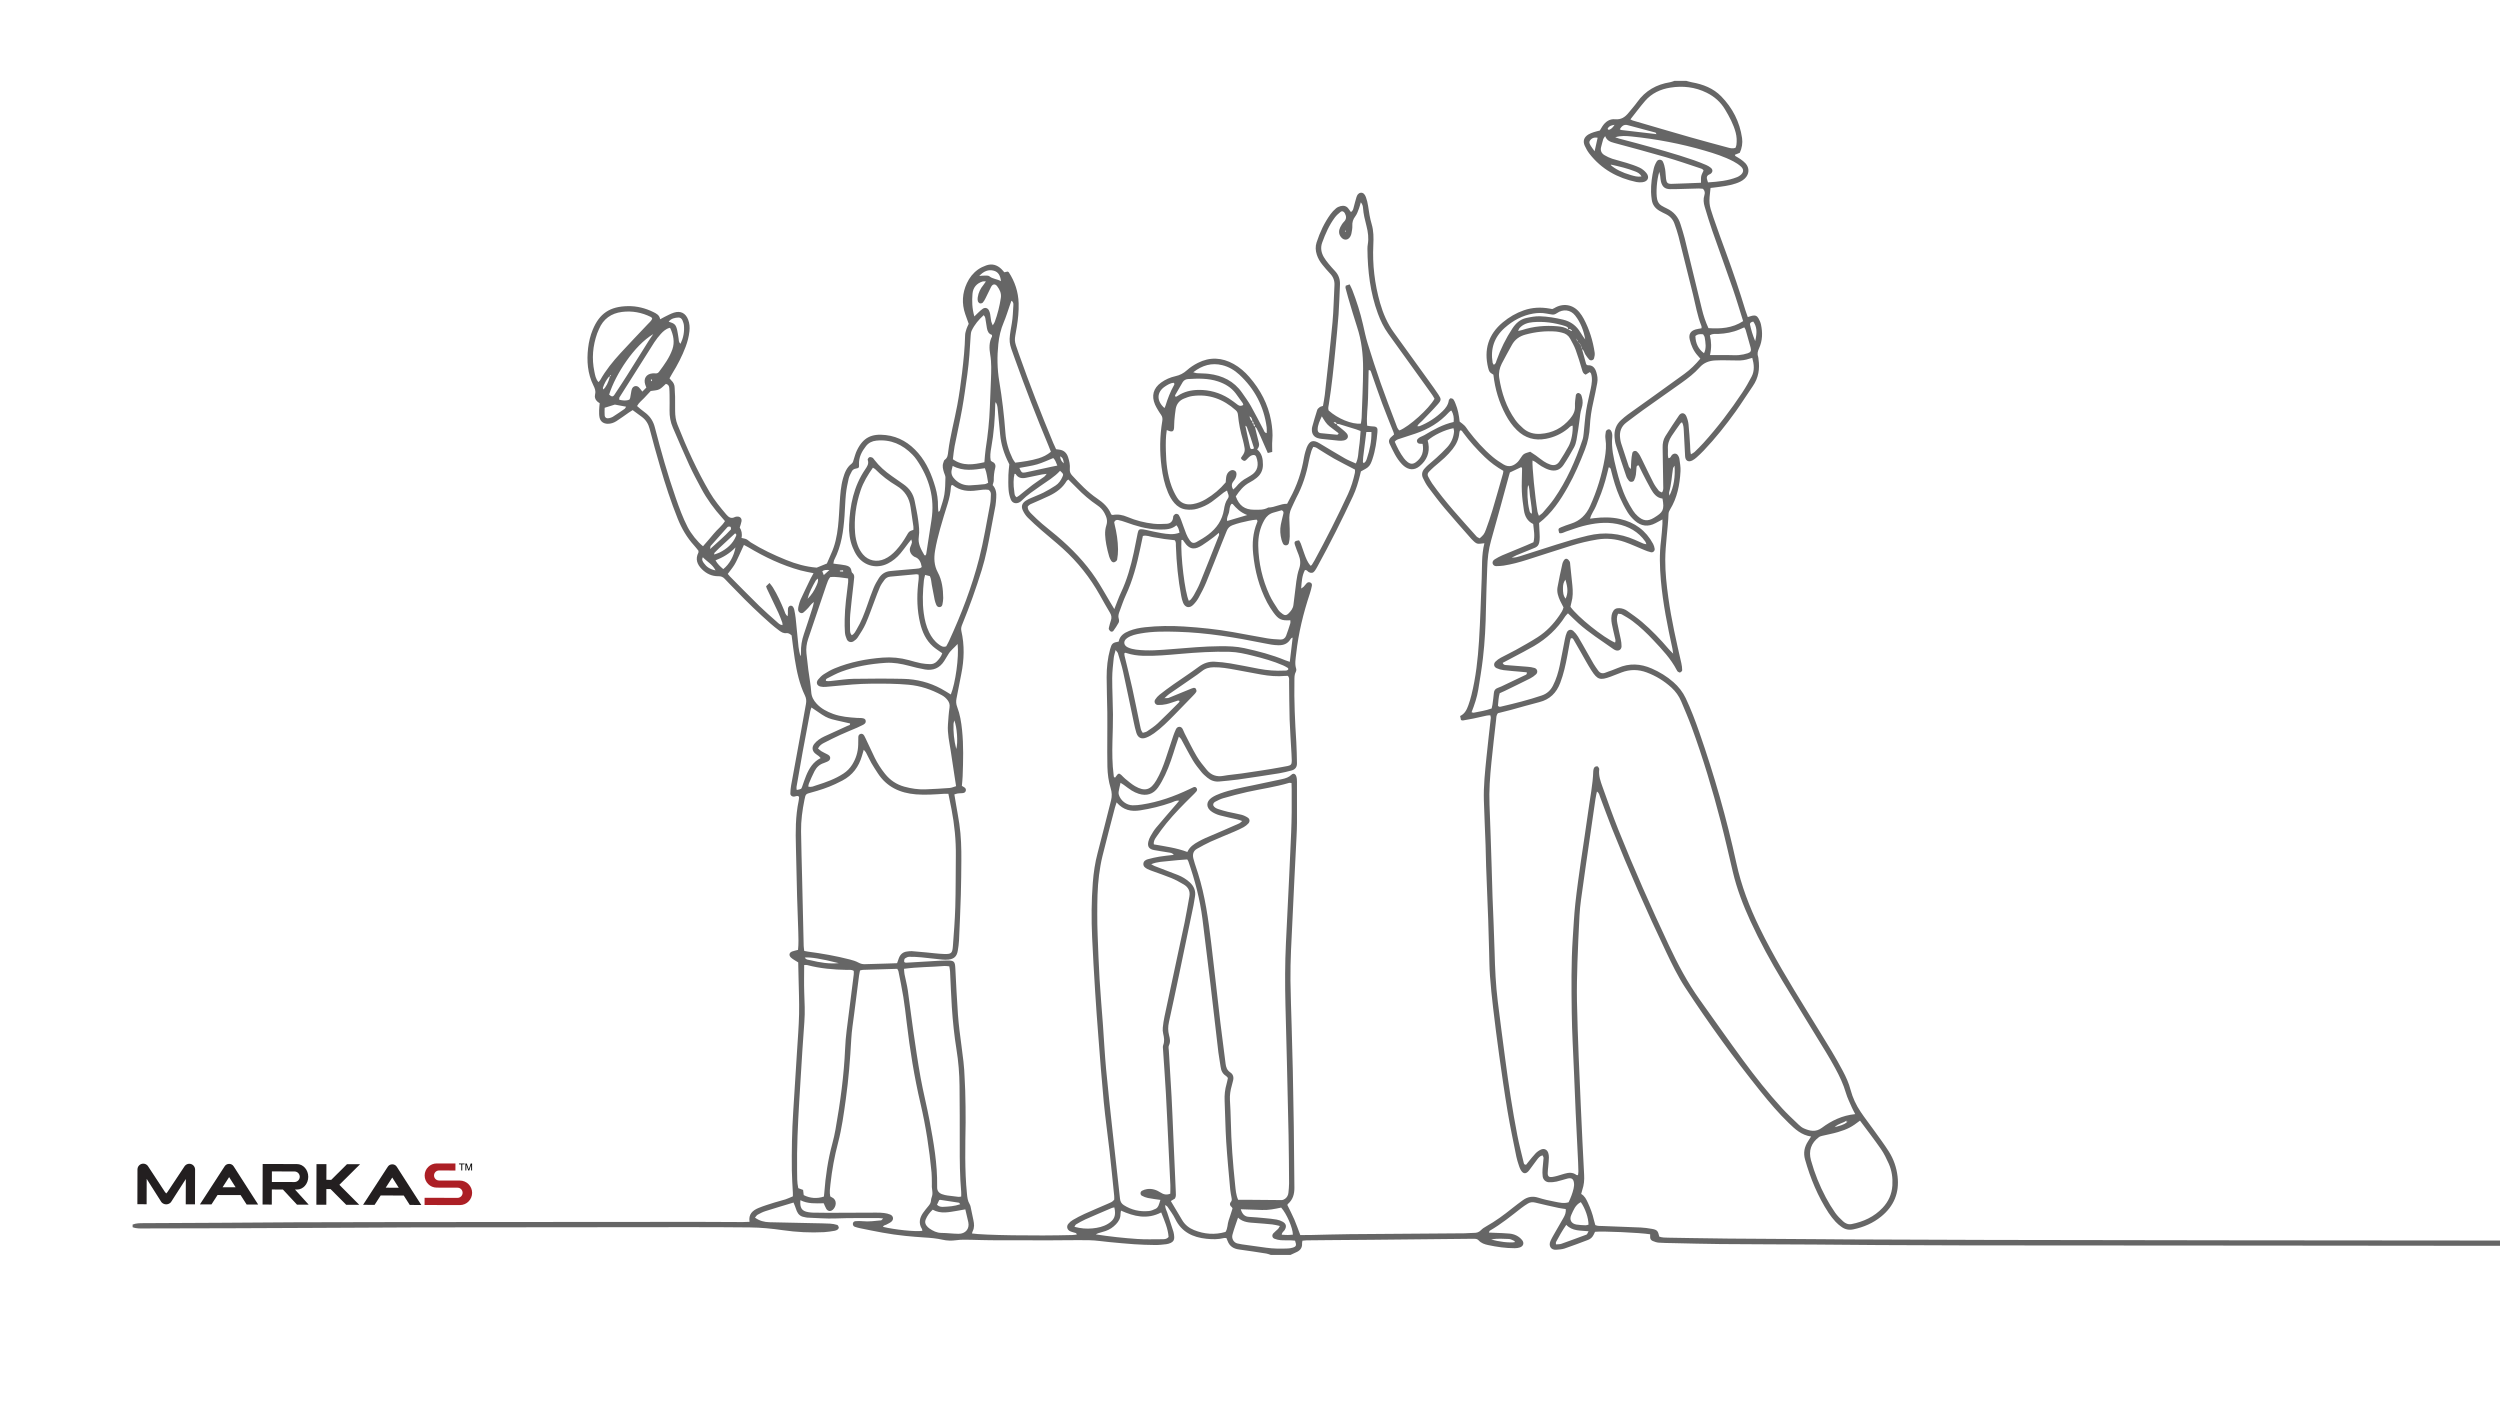 <?xml version="1.0" encoding="utf-8"?>
<!-- Generator: Adobe Illustrator 16.0.0, SVG Export Plug-In . SVG Version: 6.00 Build 0)  -->
<!DOCTYPE svg PUBLIC "-//W3C//DTD SVG 1.1//EN" "http://www.w3.org/Graphics/SVG/1.1/DTD/svg11.dtd">
<svg version="1.1" id="Layer_1" xmlns="http://www.w3.org/2000/svg" xmlns:xlink="http://www.w3.org/1999/xlink" x="0px" y="0px"
	 width="1130.943px" height="640px" viewBox="206.947 0 1130.943 640" enable-background="new 206.947 0 1130.943 640"
	 xml:space="preserve">
<g>
	<g id="marka">
		<path fill="#231F20" d="M295.193,528.953c-0.068-1.383-1.203-2.482-2.604-2.486c-0.782-0.002-1.479,0.343-1.959,0.883
			l-0.002-0.002l-0.1,0.116l-7.778,11.717l-0.612,0.716l-0.605-0.721l-7.719-11.757l-0.098-0.116l0,0
			c-0.479-0.544-1.175-0.889-1.955-0.891c-1.403-0.005-2.544,1.093-2.619,2.472h-0.006l-0.002,0.136l-0.041,15.737l4.181,0.012
			l0.032-11.469l6.631,10.468h0.002c0.059,0.074,0.127,0.146,0.195,0.216c0.019,0.021,0.041,0.034,0.062,0.053
			c0.051,0.05,0.102,0.097,0.157,0.142c0.026,0.021,0.053,0.04,0.081,0.062c0.054,0.038,0.104,0.074,0.158,0.11
			c0.029,0.021,0.062,0.036,0.093,0.058c0.053,0.029,0.106,0.061,0.16,0.09c0.036,0.016,0.07,0.033,0.104,0.052
			c0.057,0.022,0.112,0.047,0.168,0.067c0.036,0.016,0.072,0.025,0.11,0.04c0.058,0.021,0.119,0.037,0.178,0.054
			c0.036,0.01,0.075,0.021,0.111,0.027c0.066,0.015,0.136,0.025,0.202,0.034c0.032,0.004,0.064,0.014,0.098,0.016
			c0.102,0.013,0.206,0.02,0.31,0.019c0.104,0.001,0.208-0.006,0.311-0.017c0.032-0.004,0.066-0.011,0.098-0.016
			c0.068-0.009,0.136-0.02,0.202-0.033c0.039-0.009,0.074-0.019,0.113-0.025c0.058-0.019,0.119-0.034,0.177-0.054
			c0.038-0.013,0.074-0.025,0.11-0.039c0.057-0.021,0.112-0.045,0.168-0.068c0.036-0.019,0.07-0.033,0.104-0.052
			c0.055-0.027,0.108-0.059,0.161-0.087c0.032-0.021,0.062-0.036,0.096-0.059c0.054-0.034,0.102-0.071,0.153-0.107
			c0.028-0.021,0.058-0.038,0.083-0.062c0.056-0.045,0.108-0.092,0.162-0.139c0.02-0.021,0.039-0.036,0.058-0.056
			c0.07-0.065,0.136-0.14,0.197-0.211l6.69-10.434l-0.032,11.467l4.18,0.011l0.044-15.736v-0.137H295.193z"/>
		<path fill="#231F20" d="M312.673,527.664L312.673,527.664c-0.41-0.693-1.163-1.148-2.06-1.15l-0.002,0.018v-0.019
			c-0.899,0-1.653,0.448-2.066,1.138l-0.002-0.002l-11.151,17.184l5.213,0.023l2.75-4.252l10.437,0.026l2.727,4.269l5.213,0.004
			L312.673,527.664z M307.63,537.088l2.967-4.589l2.941,4.604L307.63,537.088z"/>
		<path fill="#231F20" d="M346.599,544.973l-6.208-6.848h0.848c2.848,0.011,5.143-2.566,5.151-5.75
			c0.009-3.183-2.27-5.771-5.122-5.777l-15.493-0.043l-0.049,18.355l4.18,0.011l0.019-6.822l5.001,0.013l6.376,6.853
			L346.599,544.973L346.599,544.973z M329.947,529.918l10.218,0.028c1.32,0.002,2.386,1.075,2.384,2.397
			c-0.004,1.318-1.077,2.39-2.399,2.385l0,0l-10.215-0.027L329.947,529.918z"/>
		<polygon fill="#231F20" points="369.462,545.027 360.466,535.983 369.834,526.665 363.921,526.648 356.8,533.733 354.596,533.727 
			354.617,526.641 350.12,526.627 350.069,544.983 354.566,544.993 354.585,537.908 356.489,537.914 363.549,545.012 		"/>
		<path fill="#231F20" d="M386.47,527.859L386.47,527.859c-0.408-0.69-1.16-1.147-2.059-1.148v0.016l-0.002-0.015
			c-0.897-0.003-1.652,0.448-2.063,1.138l-0.003-0.001l-11.151,17.181l5.213,0.024l2.748-4.251l10.439,0.026l2.725,4.267
			l5.215,0.007L386.47,527.859z M381.429,537.284l2.965-4.588l2.941,4.604L381.429,537.284z"/>
	</g>
	<path id="sletter" fill="#AC1F25" d="M414.987,534.06l-1.12-0.002l0.002-0.001l-8.31-0.024l0,0
		c-1.254-0.003-2.268-1.021-2.266-2.273c0.004-1.253,1.022-2.268,2.276-2.264l7.402,0.02l0.011-3.182l-8.443-0.021
		c-3.024-0.01-5.483,2.436-5.49,5.455c-0.008,3.024,2.436,5.481,5.458,5.491l2.808,0.007v0.002l6.61,0.018
		c1.271,0.003,2.299,1.038,2.295,2.31c-0.004,1.27-1.038,2.297-2.308,2.295v0.002l-14.889-0.042l-0.009,3.268l3.868,0.01l0,0
		l12.076,0.032c3.066,0.007,5.557-2.469,5.566-5.532C420.53,536.56,418.052,534.069,414.987,534.06"/>
	<g id="tmletters">
		<polygon points="417.117,526.348 417.114,526.721 416.058,526.721 416.052,529.484 415.623,529.482 415.629,526.717 
			414.572,526.717 414.572,526.34 		"/>
		<path d="M417.497,526.348l0.61,0.002l0.895,2.656l0.903-2.65h0.604l-0.008,3.14l-0.408-0.002l0.007-1.849
			c0-0.063,0-0.172,0.004-0.317c0.004-0.148,0.006-0.306,0.006-0.478l-0.903,2.642l-0.421-0.002l-0.897-2.646l-0.002,0.097
			c0,0.076,0.002,0.193,0.006,0.353c0.004,0.156,0.007,0.272,0.004,0.347l-0.004,1.85h-0.406l0.009-3.14h0.002V526.348z"/>
	</g>
</g>
<path id="whymarkas" fill-rule="evenodd" clip-rule="evenodd" fill="#666666" d="M969.781,36.583
	c0.854,0.219,1.699,0.493,2.564,0.648c5.007,0.889,9.661,2.689,13.238,6.346c5.122,5.238,8.382,11.55,9.434,18.867
	c0.328,2.287-0.056,4.546-1.032,6.679c-0.771,0.313-1.492,0.609-2.206,0.899c0.086,0.242,0.093,0.481,0.207,0.555
	c0.753,0.481,1.563,0.877,2.287,1.396c0.805,0.576,1.626,1.17,2.284,1.898c1.925,2.13,1.759,4.955-0.323,6.919
	c-1.186,1.12-2.642,1.745-4.16,2.25c-3.038,1.012-6.202,1.354-9.355,1.759c-0.669,0.086-1.34,0.157-1.965,0.229
	c-0.787,6.851-0.814,7.193,1.264,13.264c1.866,5.452,3.847,10.865,5.836,16.273c3.155,8.582,6.077,17.24,8.739,25.986
	c0.285,0.935,0.642,1.847,1.009,2.896c0.796-0.246,1.429-0.493,2.083-0.633c1.267-0.272,2.13,0.063,2.761,1.205
	c0.477,0.861,0.915,1.792,1.12,2.747c0.791,3.673,0.729,7.324-0.861,10.804c-0.562,1.227-0.906,2.394-0.438,3.715
	c0.131,0.368,0.13,0.782,0.188,1.175c0.646,4.391,0.015,8.488-2.578,12.22c-2.608,3.754-5.011,7.652-7.674,11.364
	c-4.466,6.224-9.227,12.222-14.518,17.777c-1.028,1.078-2.11,2.107-3.219,3.102c-0.587,0.527-1.241,1.014-1.94,1.375
	c-1.792,0.927-3.158,0.136-3.271-1.872c-0.217-3.869-0.395-7.74-0.6-11.61c-0.068-1.273-0.107-2.558-0.801-3.801
	c-0.312,0.229-0.601,0.352-0.755,0.57c-1.324,1.863-2.656,3.721-3.923,5.624c-1.183,1.777-1.854,3.727-1.701,5.906
	c0.095,1.358-0.171,2.742,0.2,4.154c1.135-0.011,1.154-1.063,1.704-1.529c0.969-0.822,2.098-0.713,2.749,0.397
	c0.247,0.422,0.487,0.899,0.544,1.373c0.223,1.87,0.608,3.763,0.505,5.624c-0.338,6.107-1.46,12.034-4.734,17.365
	c-0.352,0.572-0.662,1.273-0.688,1.926c-0.268,6.952-1.442,13.838-1.479,20.807c-0.028,5.782,0.613,11.506,1.405,17.219
	c1.379,9.953,3.615,19.736,5.861,29.518c0.242,1.054,0.384,2.149,0.393,3.229c0.003,0.349-0.508,0.827-0.896,1.01
	c-0.245,0.115-0.732-0.151-1.044-0.352c-0.23-0.149-0.382-0.453-0.518-0.713c-2.693-5.188-6.678-9.375-10.623-13.577
	c-2.927-3.119-6.021-6.083-9.454-8.646c-1.505-1.123-3.151-2.066-4.785-3c-0.452-0.258-1.092-0.188-1.696-0.275
	c-0.708,1.484-0.57,2.884-0.325,4.229c0.445,2.44,1.068,4.848,1.552,7.282c0.212,1.063,0.386,2.162,0.357,3.238
	c-0.039,1.501-1.35,2.284-2.731,1.75c-0.367-0.142-0.725-0.338-1.045-0.566c-5.344-3.803-10.925-7.288-15.826-11.686
	c-1.548-1.39-3.012-2.873-4.644-4.437c-0.457,0.496-0.913,0.864-1.209,1.331c-3.59,5.661-8.371,10.084-14.116,13.457
	c-3.083,1.808-6.285,3.414-9.435,5.103c-1.563,0.839-3.136,1.658-4.76,2.517c0.323,1.001,1.095,0.958,1.711,1.011
	c3.168,0.272,6.343,0.469,9.511,0.747c1.079,0.094,2.182,0.226,3.205,0.555c1.284,0.412,1.629,1.95,0.647,2.869
	c-0.787,0.737-1.702,1.392-2.663,1.877c-3.81,1.928-7.658,3.777-11.497,5.647c-0.712,0.346-1.443,0.653-2.271,1.025
	c-0.574,1.879-0.578,3.844-0.791,5.65c0.471,0.66,0.973,0.503,1.445,0.391c6.188-1.454,12.354-2.985,18.383-5.027
	c2.299-0.778,3.921-2.253,5.024-4.383c1.523-2.939,2.453-6.08,3.122-9.295c0.829-3.988,1.542-8,2.345-11.994
	c0.196-0.968,0.447-1.949,0.847-2.846c0.567-1.276,1.929-1.581,2.947-0.644c0.793,0.73,1.524,1.583,2.083,2.503
	c1.445,2.376,2.782,4.818,4.159,7.236c0.983,1.727,1.933,3.476,2.954,5.18c0.612,1.021,1.326,1.98,2.01,2.956
	c0.861,1.23,1.969,1.546,3.373,0.946c0.911-0.389,1.871-0.666,2.8-1.015c0.93-0.349,1.86-0.7,2.771-1.096
	c5.147-2.236,10.238-1.958,15.313,0.263c3.581,1.565,6.872,3.576,9.807,6.16c2.339,2.061,4.235,4.453,5.576,7.291
	c2.38,5.039,4.338,10.246,6.169,15.501c6.738,19.349,12.37,39.018,16.72,59.038c2.232,10.274,5.962,19.969,10.554,29.378
	c6.243,12.795,13.624,24.941,21.087,37.041c3.861,6.261,7.739,12.513,11.543,18.809c1.747,2.891,3.388,5.85,4.98,8.829
	c1.451,2.72,2.716,5.537,3.502,8.533c0.945,3.599,2.515,6.919,4.572,9.983c1.938,2.886,4.088,5.629,6.109,8.459
	c2.252,3.154,4.593,6.253,6.659,9.525c2.14,3.39,3.439,7.143,3.917,11.165c0.881,7.431-1.612,13.477-7.379,18.185
	c-3.692,3.015-7.954,4.835-12.598,5.817c-1.966,0.417-3.771,0.06-5.375-1.112c-0.958-0.7-1.908-1.452-2.698-2.33
	c-1.127-1.251-2.205-2.571-3.127-3.979c-4.887-7.465-8.242-15.606-10.672-24.173c-0.858-3.027-0.297-5.68,1.343-8.23
	c0.421-0.653,0.833-1.313,1.382-2.183c-4.397-0.611-7.286-3.359-10.14-6.119c-4.582-4.432-8.705-9.284-12.693-14.244
	c-12.157-15.121-23.501-30.836-34.138-47.063c-3.336-5.09-5.965-10.557-8.577-16.023c-8.785-18.384-16.987-37.029-24.534-55.956
	c-1.875-4.705-3.564-9.484-5.37-14.216c-0.305-0.799-0.366-1.764-1.42-2.422c-0.247,1.252-0.516,2.365-0.68,3.493
	c-1.465,10.028-2.916,20.061-4.359,30.092c-0.735,5.115-1.477,10.229-2.154,15.352c-0.313,2.362-0.569,4.741-0.69,7.12
	c-0.363,7.146-0.716,14.293-0.939,21.443c-0.182,5.761-0.307,11.529-0.209,17.291c0.144,8.443,0.475,16.885,0.787,25.324
	c0.275,7.449,0.619,14.895,0.961,22.341c0.475,10.323,0.936,20.647,1.497,30.967c0.127,2.33-0.064,4.553-0.826,6.743
	c-0.194,0.557-0.313,1.14-0.511,1.875c1.57,0.865,2.293,2.388,3,3.912c1.174,2.528,2.152,5.127,2.754,7.859
	c0.169,0.77,0.42,1.519,0.64,2.3c1.091,0.492,2.19,0.381,3.265,0.421c5.76,0.221,11.521,0.404,17.279,0.673
	c1.683,0.079,3.367,0.318,5.027,0.613c2.398,0.425,2.782,0.882,3.364,3.516c1.285,0.452,2.668,0.453,4.05,0.476
	c3.479,0.054,6.957,0.123,10.437,0.176c5.665,0.084,11.329,0.188,16.994,0.233c14.317,0.11,28.634,0.191,42.951,0.287
	c3.878,0.025,7.756,0.072,11.634,0.088c21.179,0.08,42.357,0.152,63.536,0.229c16.506,0.059,93.06,0.153,109.565,0.173
	c42.563,0.053,85.126,0.071,127.688,0.109c1.176,0.001,2.394-0.204,3.463,0.527c0,0.596,0,1.193,0,1.79
	c-1.885,0.027-3.771,0.081-5.656,0.08c-37.09-0.033-74.18-0.072-111.271-0.113c-24.759-0.026-109.567-0.046-134.327-0.09
	c-13.223-0.025-26.446-0.079-39.67-0.151c-9.74-0.053-19.48-0.176-29.222-0.233c-14.218-0.085-28.436-0.104-42.653-0.224
	c-7.054-0.058-14.106-0.268-21.159-0.417c-2.187-0.046-4.379-0.046-6.556-0.206c-0.961-0.07-1.938-0.394-2.827-0.785
	c-0.619-0.273-1.101-0.859-1.109-1.649c-0.006-0.464-0.001-0.929-0.001-1.363c-4.684-0.74-21.668-1.499-24.928-1.117
	c-0.184,0.382-0.399,0.821-0.605,1.265c-0.53,1.136-1.381,1.955-2.541,2.393c-3.529,1.33-7.052,2.685-10.624,3.895
	c-1.194,0.404-2.524,0.463-3.801,0.564c-2.398,0.189-3.587-1.794-2.58-4.002c0.411-0.902,0.891-1.775,1.382-2.638
	c1.476-2.59,2.984-5.162,4.457-7.753c0.683-1.203,1.261-2.45,1.043-4.022c-1.083-0.169-2.163-0.28-3.217-0.51
	c-3.49-0.761-6.987-1.505-10.448-2.384c-1.256-0.319-2.359-0.261-3.421,0.396c-1.013,0.626-2.02,1.276-2.955,2.01
	c-4.615,3.618-9.17,7.317-14.269,10.266c-0.187,0.108-0.241,0.443-0.453,0.861c1.058,0.046,1.933,0.08,2.806,0.121
	c2.184,0.104,4.374,0.12,6.545,0.341c2.242,0.228,4.232,1.156,5.685,2.934c1.047,1.283,0.606,2.753-0.974,3.32
	c-0.727,0.262-1.549,0.354-2.328,0.357c-4.094,0.021-8.126-0.569-12.113-1.424c-1.545-0.33-3.086-0.84-4.212-2.087
	c-0.507-0.56-1.134-0.75-1.866-0.732c-0.795,0.019-1.592-0.009-2.387-0.002c-14.611,0.146-29.223,0.301-43.834,0.441
	c-6.66,0.064-13.32,0.103-19.981,0.155c-3.279,0.025-6.562,0.052-9.841,0.095c-0.588,0.008-1.173,0.102-1.826,0.161
	c-0.069,0.451-0.201,0.837-0.176,1.212c0.142,2.109-0.957,3.333-2.795,4.088c-0.823,0.338-1.615,0.748-2.424,1.126
	c-2.982,0-5.967,0-8.95,0c-0.652-0.206-1.292-0.5-1.959-0.604c-4.123-0.643-8.247-1.284-12.381-1.84
	c-2.485-0.333-4.288-1.454-5.178-3.865c-0.166-0.448-0.366-0.882-0.538-1.293c-0.451-0.021-0.76-0.107-1.029-0.039
	c-2.647,0.684-5.355,0.62-8.01,0.346c-6.16-0.636-11.251-3.036-14.125-8.995c-0.943-1.953-2.306-3.705-3.509-5.528
	c-0.17-0.258-0.521-0.397-1.026-0.764c-0.033,1.466,0.594,2.399,0.92,3.409c0.947,2.928,1.929,5.844,2.836,8.783
	c0.23,0.748,0.28,1.563,0.339,2.352c0.091,1.227-0.483,2.124-1.587,2.614c-0.626,0.277-1.308,0.504-1.984,0.58
	c-1.677,0.187-3.365,0.391-5.046,0.373c-3.177-0.032-6.358-0.141-9.528-0.354c-3.766-0.253-7.523-0.639-11.283-0.985
	c-2.967-0.274-5.928-0.776-8.898-0.828c-6.063-0.108-12.13,0.04-18.195,0.045c-8.749,0.007-17.498-0.006-26.246-0.045
	c-2.981-0.013-5.962-0.123-8.942-0.195c-2.374-0.057-4.725-0.127-7.112,0.207c-1.934,0.27-4.02,0.205-5.921-0.226
	c-2.74-0.622-5.479-0.869-8.26-1.029c-2.876-0.167-5.747-0.438-8.615-0.712c-6.935-0.666-13.743-2.088-20.554-3.489
	c-0.777-0.159-1.548-0.373-2.298-0.628c-0.627-0.214-0.943-0.751-0.913-1.388c0.032-0.682,0.542-1.114,1.157-1.161
	c1.084-0.083,2.19-0.106,3.27,0.009c2.798,0.302,5.552-0.143,8.318-0.38c0.25-0.021,0.467-0.402,0.955-0.852
	c-0.88-0.087-1.367-0.179-1.853-0.176c-6.561,0.027-13.128-0.098-19.679,0.166c-4.292,0.172-8.534-0.239-12.798-0.372
	c-0.489-0.016-0.971-0.204-1.461-0.279c-1.637-0.252-2.67-1.243-3.29-2.711c-0.308-0.731-0.535-1.496-0.813-2.239
	c-0.192-0.516-0.411-1.022-0.641-1.591c-4.37,1.326-8.555,2.558-12.71,3.883c-1.217,0.389-2.379,0.988-3.505,1.605
	c-0.46,0.252-0.756,0.803-1.228,1.331c2.077,1.507,4.281,2.015,6.566,2.08c6.655,0.189,13.313,0.291,19.969,0.433
	c2.485,0.054,4.972,0.079,7.452,0.209c1.08,0.057,2.17,0.27,3.206,0.579c0.339,0.102,0.649,0.711,0.725,1.133
	c0.053,0.289-0.247,0.759-0.525,0.963c-0.386,0.283-0.884,0.485-1.361,0.562c-1.569,0.249-3.145,0.532-4.728,0.613
	c-6.271,0.325-12.53,0.009-18.736-0.89c-4.925-0.714-9.86-1.201-14.829-1.249c-9.346-0.09-18.693-0.13-28.04-0.123
	c-24.164,0.017-98.328,0.049-122.493,0.114c-16.603,0.045-33.206,0.158-49.808,0.237c-11.335,0.054-22.67,0.111-34.004,0.146
	c-13.126,0.042-26.252,0.064-39.378,0.088c-1.868,0.004-3.754,0.154-5.551-0.562c0-0.398,0-0.796,0-1.194
	c1.598-0.644,3.273-0.629,4.958-0.635c11.832-0.049,23.664-0.108,35.496-0.178c11.035-0.065,22.07-0.175,33.105-0.216
	c15.314-0.057,30.629-0.077,45.944-0.098c28.74-0.039,107.48-0.074,136.221-0.094c6.762-0.005,13.523,0.063,20.286,0.086
	c0.977,0.004,1.955-0.069,3.077-0.112c-0.575-3.443,1.396-5.161,4.018-6.248c2.378-0.986,4.863-1.72,7.32-2.504
	c1.607-0.513,3.265-0.869,4.869-1.39c1.116-0.362,2.181-0.883,3.387-1.383c0-0.613,0.019-1.094-0.004-1.572
	c-0.157-3.374-0.427-6.747-0.464-10.122c-0.098-8.848,0.046-17.694,0.617-26.528c0.591-9.124,1.165-18.248,1.726-27.374
	c0.348-5.654,0.821-11.308,0.937-16.968c0.114-5.562-0.151-11.132-0.254-16.697c-0.041-2.177-0.093-4.353-0.14-6.564
	c-0.668-0.406-1.265-0.746-1.838-1.123c-0.495-0.326-1.006-0.648-1.435-1.052c-1.084-1.02-0.828-2.306,0.557-2.773
	c0.838-0.285,1.709-0.47,2.63-0.715c0.301-2.734,0.191-5.415,0.12-8.085c-0.143-5.365-0.399-10.726-0.546-16.09
	c-0.204-7.45-0.326-14.903-0.527-22.354c-0.189-6.966-0.226-13.917,1.222-20.785c0.123-0.581,0.149-1.183,0.203-1.776
	c0.007-0.079-0.083-0.167-0.154-0.302c-0.73-0.562-1.479,0.07-2.232,0.071c-0.866,0.001-1.583-0.556-1.559-1.423
	c0.033-1.188,0.116-2.388,0.327-3.556c1.413-7.821,2.873-15.635,4.302-23.452c0.821-4.496,1.596-9,2.425-13.494
	c0.243-1.316,0.167-2.544-0.428-3.768c-2.55-5.248-3.722-10.892-4.635-16.593c-0.565-3.529-0.948-7.088-1.418-10.673
	c-0.673-0.534-1.387-1.147-2.338-1.016c-1.32,0.181-2.325-0.446-3.277-1.154c-1.355-1.007-2.679-2.064-3.948-3.178
	c-5.381-4.725-10.532-9.692-15.488-14.862c-1.72-1.794-3.519-3.514-5.194-5.349c-0.814-0.892-1.683-1.214-2.874-1.198
	c-2.929,0.041-5.399-1.112-7.468-3.177c-2.179-2.173-3.074-4.593-1.575-7.533c0.079-0.155,0.01-0.387,0.01-0.821
	c-0.563-0.687-1.213-1.558-1.941-2.358c-3.253-3.574-5.642-7.658-7.44-12.134c-3.077-7.663-5.629-15.501-7.932-23.421
	c-1.663-5.724-3.283-11.463-4.77-17.234c-0.579-2.246-1.669-4.01-3.481-5.375c-1.346-1.015-2.715-2-4.196-3.088
	c-0.598,0.379-1.174,0.719-1.723,1.099c-1.879,1.297-3.71,2.668-5.634,3.892c-1.173,0.745-2.494,1.213-3.942,1.192
	c-1.876-0.028-3.279-0.996-3.677-2.826c-0.228-1.046-0.205-2.159-0.197-3.242c0.008-0.984,0.148-1.966,0.255-3.251
	c-0.233-0.152-0.591-0.34-0.894-0.592c-1.095-0.916-1.507-2.139-1.178-3.481c0.363-1.479-0.117-2.649-0.762-3.949
	c-2.652-5.342-3.077-11.058-2.408-16.881c0.329-2.865,1.001-5.669,2.113-8.356c3.047-7.372,7.766-10.515,15.933-10.649
	c4.024-0.066,7.887,0.909,11.506,2.701c1.331,0.659,2.726,1.315,3.05,3.245c0.767-0.419,1.329-0.761,1.92-1.042
	c1.43-0.68,2.824-1.489,4.322-1.962c3.014-0.954,5.288,0.231,6.421,3.179c0.655,1.703,0.771,3.481,0.577,5.286
	c-0.258,2.386-0.858,4.684-1.698,6.931c-1.609,4.3-3.721,8.346-6.13,12.244c-0.415,0.671-0.783,1.371-1.188,2.085
	c0.303,0.355,0.53,0.684,0.817,0.949c1.002,0.925,1.523,2.027,1.522,3.419c-0.001,1.289,0.167,2.577,0.188,3.867
	c0.036,2.187,0.003,4.375,0.018,6.563c0.014,2.099,0.276,4.148,1.059,6.126c4.171,10.549,8.868,20.844,14.603,30.648
	c2.12,3.625,4.789,6.831,7.488,10.021c1.046,1.236,2.177,2.043,3.854,1.169c0.256-0.132,0.569-0.179,0.861-0.214
	c1.402-0.17,2.383,0.727,2.175,2.095c-0.133,0.872-0.477,1.711-0.81,2.852c0.793,1.239,1.213,2.833,0.807,4.705
	c0.811,0.208,1.598,0.287,2.262,0.613c0.701,0.345,1.253,0.976,1.925,1.396c5.072,3.168,10.469,5.688,15.998,7.94
	c4.44,1.811,9.01,3.102,13.837,3.489c1.492-0.608,3.031-1.236,4.596-1.874c0.6-1.386,1.195-2.852,1.863-4.285
	c1.832-3.925,2.685-8.114,3.162-12.367c0.411-3.649,0.542-7.331,0.786-10.999c0.244-3.67,0.484-7.339,1.504-10.904
	c0.72-2.517,1.638-4.918,3.833-6.566c0.707-0.53,0.803-1.323,1.043-2.076c0.422-1.321,0.778-2.684,1.375-3.925
	c2.843-5.918,6.655-7.72,13.062-6.984c6.008,0.691,10.847,3.672,14.751,8.22c3.839,4.471,6.055,9.774,7.677,15.347
	c0.834,2.867,1.275,5.819,1.211,8.83c-0.016,0.751,0.108,1.505,0.17,2.294c0.81-0.191,0.775-0.798,0.901-1.22
	c0.653-2.188,1.456-4.361,1.806-6.603c0.396-2.537,0.431-5.137,0.487-7.713c0.016-0.748-0.448-1.502-0.671-2.259
	c-0.422-1.437-0.85-2.88-0.282-4.378c0.174-0.459,0.273-1.087,0.62-1.319c1.348-0.905,1.412-2.28,1.582-3.657
	c0.878-7.114,2.801-14.024,4.104-21.054c0.905-4.88,1.603-9.806,2.181-14.737c0.66-5.624,1.247-11.261,1.369-16.935
	c0.021-0.966,0.351-1.943,0.644-2.882c0.233-0.749,0.627-1.449,0.984-2.245c-0.532-1.483-1.091-2.968-1.598-4.472
	c-1.601-4.74-1.336-9.383,0.768-13.924c1.154-2.49,2.816-4.592,5.031-6.178c1.109-0.795,2.403-1.395,3.694-1.856
	c2.582-0.923,4.893-0.281,6.858,1.599c0.495,0.474,0.917,1.024,1.348,1.509c0.586-0.129,1.052-0.232,1.491-0.33
	c0.204,0.118,0.441,0.173,0.538,0.321c2.772,4.254,4.3,8.894,4.457,13.998c0.11,3.599-0.254,7.142-0.829,10.683
	c-1.105,6.802-1.49,5.41,0.906,12.189c4.803,13.587,10.031,27.012,15.563,40.319c0.38,0.914,0.818,1.803,1.292,2.841
	c0.437,0.061,0.909,0.138,1.383,0.193c2.119,0.244,3.42,1.462,4.061,3.438c0.556,1.713,0.94,3.473,0.777,5.276
	c-0.108,1.189,0.227,2.094,1.029,2.959c3.52,3.798,7.08,7.572,11.387,10.482c2.797,1.892,5.128,4.076,6.306,7.163
	c0.336,0.127,0.536,0.283,0.699,0.251c2.331-0.457,4.5-0.017,6.672,0.905c3.768,1.601,7.728,2.604,11.792,3.051
	c1.96,0.216,3.966,0.138,5.943,0.029c1.532-0.084,2.595-0.923,2.858-2.549c0.063-0.391,0.042-0.856,0.254-1.148
	c0.261-0.361,0.703-0.759,1.104-0.804c0.404-0.045,1.034,0.206,1.248,0.534c0.482,0.738,0.811,1.586,1.125,2.42
	c0.768,2.044,1.444,4.125,2.256,6.152c0.402,1.004,0.936,1.983,1.562,2.865c0.884,1.248,1.746,1.503,3.089,0.765
	c1.822-1.002,3.622-2.085,5.278-3.336c3.78-2.855,6.354-6.513,7.116-11.315c0.279-1.758,0.664-3.516,1.764-5.012
	c0.903-1.229-0.101-2.239-0.367-3.618c-0.638,0.382-1.13,0.615-1.551,0.939c-1.809,1.396-3.547,2.887-5.405,4.212
	c-1.95,1.391-4.122,2.377-6.431,3.063c-1.753,0.521-3.527,0.59-5.313,0.345c-2.057-0.283-3.724-1.309-5.089-2.854
	c-1.265-1.433-2.182-3.075-2.923-4.824c-1.564-3.692-2.396-7.576-2.91-11.526c-0.903-6.942-0.832-13.882,0.333-20.794
	c0.175-1.042,0.079-1.951-0.554-2.819c-0.526-0.722-1.005-1.482-1.459-2.251c-0.454-0.769-0.912-1.545-1.265-2.364
	c-1.714-3.979-0.773-7.423,2.748-9.966c1.955-1.412,4.148-2.373,6.494-2.89c1.991-0.438,3.648-1.291,5.186-2.68
	c1.456-1.314,3.165-2.427,4.919-3.319c5.469-2.784,10.934-2.483,16.25,0.492c2.712,1.518,5.037,3.539,7.071,5.888
	c4.977,5.749,8.472,12.25,9.834,19.782c0.529,2.929,0.824,5.888,0.547,8.892c-0.154,1.67-0.028,3.366-0.028,5.217
	c-0.713,0.176-1.325,0.327-2.006,0.495c-1.134-2.591-2.191-5.042-3.28-7.478c-0.568-1.269-1.165-2.527-1.807-3.758
	c-0.152-0.292-0.54-0.461-0.82-0.687c0.095-0.573,0.189-1.145-0.683-1.122c0.304-0.581,0.183-1.056-0.341-1.434
	c-0.251-0.844-0.291-1.838-1.438-2.053c-0.018-0.174-0.042-0.338-0.067-0.504c0.034,0.148,0.068,0.295,0.102,0.442
	c0.242,0.608,0.447,1.238,0.752,1.814c0.086,0.163,0.466,0.171,0.708,0.254c-0.304,0.581-0.134,1.042,0.349,1.426
	c0.081,0.463,0.095,0.965,0.674,1.13c0.206,0.858,0.407,1.718,0.618,2.574c0.403,1.639,0.808,3.274,1.217,4.91
	c0.261,1.044-0.06,1.941-0.813,2.853c2.239,1.821,2.635,4.319,2.626,6.979c-0.007,2.462-1.004,4.438-2.904,5.939
	c-0.931,0.736-1.934,1.412-2.985,1.957c-2.851,1.478-4.726,3.866-6.395,6.371c1.543,4.223,4.039,6.022,8.291,6.043
	c2.182,0.012,4.395,0.162,6.395-1.008c2.929,0.035,5.473-1.762,8.541-1.68c0.409-0.786,0.798-1.569,1.222-2.335
	c3.256-5.886,5.347-12.168,6.438-18.798c0.146-0.881,0.397-1.744,0.632-2.607c0.156-0.575,0.333-1.149,0.561-1.699
	c1.293-3.143,2.887-3.672,5.772-1.947c3.839,2.292,7.651,4.629,11.531,6.851c1.536,0.881,3.219,1.505,4.928,2.288
	c1.23-2.476,1.069-5.015,1.46-7.425c0.377-2.337,0.461-4.722,0.689-7.257c-0.741-0.276-1.357-0.539-1.994-0.739
	c-2.553-0.802-5.109-1.596-7.672-2.366c-0.363-0.109-0.771-0.072-1.158-0.104c-0.079-0.708-0.57-0.793-1.395-0.777
	c0.496,0.522,0.756,0.995,1.451,0.71c-0.09,0.77,0.602,0.929,1.02,1.293c1.123,0.977,2.361,1.843,3.363,2.93
	c1.242,1.347,0.661,2.914-1.163,3.315c-0.763,0.167-1.587,0.182-2.371,0.113c-2.572-0.229-5.14-0.52-7.708-0.808
	c-0.59-0.066-1.186-0.172-1.753-0.346c-1.665-0.512-2.61-1.784-2.653-3.546c-0.013-0.493-0.004-1.011,0.127-1.479
	c0.727-2.581,1.455-5.163,2.279-7.713c0.162-0.503,0.686-0.945,1.143-1.28c0.372-0.274,0.893-0.349,1.463-0.553
	c0.285-1.693,0.646-3.337,0.828-5.003c1.199-10.96,2.463-21.917,3.49-32.895c0.518-5.534,0.549-11.111,0.877-16.664
	c0.127-2.144-0.573-3.853-2.038-5.376c-1.238-1.287-2.38-2.67-3.507-4.059c-1.068-1.318-1.901-2.774-2.432-4.411
	c-0.604-1.859-0.703-3.713-0.101-5.565c1.485-4.56,3.489-8.877,6.312-12.772c0.693-0.957,1.535-1.836,2.436-2.604
	c0.578-0.494,1.354-0.852,2.1-1.039c1.451-0.362,2.76-0.062,3.66,1.29c0.31,0.465,0.662,0.901,1.023,1.386
	c1.037-0.628,1.085-1.558,1.313-2.388c0.396-1.434,0.736-2.884,1.183-4.302c0.305-0.963,0.782-1.866,1.946-2.027
	c0.936-0.13,1.817,0.512,2.322,1.939c0.462,1.302,0.819,2.665,1.011,4.03c0.388,2.757,0.795,5.496,1.598,8.175
	c0.926,3.088,0.914,6.267,0.76,9.461c-0.428,8.905,0.609,17.652,3.05,26.226c1.371,4.81,3.342,9.351,6.288,13.429
	c5.354,7.412,10.709,14.825,16.051,22.245c1.395,1.936,2.801,3.864,4.104,5.861c1.269,1.948,1.313,2.445-0.246,4.23
	c-2.283,2.615-4.76,5.063-7.149,7.586c-0.714,0.753-1.669,1.3-2.21,2.415c0.457,0,0.769,0.083,1.01-0.012
	c3.922-1.571,7.406-3.827,10.438-6.769c1.373-1.334,2.505-2.831,2.799-4.805c0.016-0.098,0.006-0.224,0.063-0.288
	c0.255-0.283,0.532-0.771,0.797-0.768c0.43,0.003,0.998,0.223,1.252,0.55c0.416,0.534,0.652,1.217,0.919,1.856
	c1.081,2.59,1.6,5.317,1.889,8.166c0.749,0.6,1.585,1.139,2.253,1.839c0.68,0.713,1.181,1.595,1.783,2.385
	c3.271,4.275,6.83,8.292,10.953,11.762c1.512,1.272,3.185,2.376,4.879,3.399c2.686,1.624,4.883,0.397,6.443-1.178
	c0.415-0.419,0.741-0.933,1.07-1.429c1.494-2.24,1.488-2.243,4.537-3.147c0.777,0.511,1.699,1.079,2.577,1.708
	c1.213,0.867,2.352,1.841,3.599,2.652c0.907,0.589,1.899,1.108,2.925,1.444c1.77,0.579,3.116,0.128,4.142-1.449
	c1.461-2.249,2.868-4.54,4.143-6.897c1.287-2.382,1.996-6.495,1.813-9.242c-1.011,0.009-1.521,0.833-2.182,1.367
	c-2.919,2.364-6.205,3.875-9.905,4.568c-5.069,0.948-9.431-0.307-13.131-3.913c-2.089-2.035-3.723-4.394-5.084-6.95
	c-3.005-5.641-4.795-11.518-5.554-18.151c-0.53-0.374-1.206-0.667-1.603-1.178c-0.402-0.521-0.61-1.234-0.771-1.894
	c-1.993-8.206,0.047-15.132,6.612-20.587c2.852-2.369,5.992-4.226,9.514-5.449c3.86-1.34,7.771-1.496,11.753-0.78
	c0.388,0.07,0.774,0.14,1.142,0.207c0.313-0.145,0.596-0.241,0.845-0.394c3.975-2.444,8.502-1.737,11.437,1.855
	c0.75,0.917,1.417,1.927,1.974,2.974c2.542,4.783,4.118,9.895,4.911,15.239c0.125,0.844-0.019,1.786-0.273,2.611
	c-0.285,0.929-1.525,1.229-2.205,0.548c-0.688-0.691-1.235-1.532-1.781-2.35c-0.529-0.795-0.523-1.936-1.558-2.41
	c-0.116-0.508-0.235-1.013-0.354-1.519c-0.258-0.346-0.518-0.692-0.776-1.039c-0.26-0.239-0.519-0.478-0.778-0.717
	c-0.203-0.404-0.405-0.807-0.608-1.211c0.021-0.177,0.039-0.353,0.059-0.528c-0.032,0.171-0.065,0.342-0.098,0.513
	c0.472,0.273,0.775,0.63,0.613,1.221c0.298,0.215,0.596,0.431,0.894,0.647c0.251,0.347,0.504,0.692,0.749,1.046
	c-0.123,0.571-0.181,1.122,0.357,1.53c0.661,2.383,1.323,4.767,1.935,6.971c0.372,0.241,0.541,0.446,0.698,0.438
	c2.186-0.127,3.255,1.152,3.849,3.026c0.518,1.63,0.773,3.293,0.435,4.999c-0.563,2.825-1.067,5.665-1.728,8.466
	c-0.871,3.69-1.424,7.416-1.61,11.197c-0.179,3.601-0.894,7.062-2.203,10.44c-2.23,5.754-4.642,11.417-7.673,16.799
	c-3.479,6.178-7.354,12.048-13.093,16.447c0.078,1.528,0.156,3.013,0.229,4.498c0.029,0.596,0.064,1.193,0.061,1.789
	c-0.026,4.303-1.073,4.492-3.762,5.547c-2.218,0.87-4.421,1.78-6.622,2.694c-0.634,0.263-1.237,0.597-2.287,1.11
	c1.587,0.041,2.62-0.272,3.655-0.604c5.485-1.756,10.974-3.5,16.459-5.255c4.73-1.513,9.484-2.916,14.32-4.079
	c7.332-1.762,14.39-1.136,21.267,1.886c1.271,0.559,2.532,1.149,3.811,1.692c0.339,0.144,0.729,0.167,1.405,0.313
	c-0.232-0.593-0.3-0.957-0.493-1.23c-3.16-4.449-7.528-6.895-12.831-7.952c-5.22-1.041-10.303-0.328-15.338,0.952
	c-2.59,0.659-5.089,1.668-7.643,2.476c-1.013,0.321-1.945,1.071-3.115,0.697c-0.54-1.785-0.486-2.084,0.759-2.587
	c1.471-0.597,2.96-1.167,4.477-1.636c4.175-1.289,6.929-4.025,8.715-7.976c3.129-6.925,5.342-14.108,6.634-21.594
	c0.51-2.959,0.803-5.891,0.324-8.891c-0.168-1.05-0.01-2.177,0.171-3.241c0.063-0.373,0.584-0.805,0.99-0.95
	c0.63-0.227,1.153,0.16,1.455,0.736c0.181,0.345,0.324,0.729,0.389,1.111c0.081,0.487,0.129,0.997,0.079,1.486
	c-0.497,4.944,0.619,9.688,1.799,14.417c1.179,4.729,2.549,9.405,4.672,13.811c0.858,1.785,1.872,3.503,2.934,5.178
	c0.578,0.912,1.323,1.753,2.128,2.478c2.432,2.189,4.517,2.463,7.331,0.744c4.107-2.507,4.781-3.506,3.861-8.679
	c-2.591-0.291-4.031-2.198-5.234-4.285c-1.338-2.322-2.532-4.728-3.767-7.107c-0.633-1.221-1.216-2.469-1.79-3.64
	c-0.877-0.017-0.921,0.562-0.974,0.989c-0.135,1.084-0.102,2.192-0.282,3.265c-0.147,0.865-0.41,1.743-0.802,2.525
	c-0.405,0.808-1.743,0.914-2.324,0.208c-0.497-0.604-0.966-1.294-1.216-2.026c-1.604-4.701-3.175-9.414-4.682-14.147
	c-0.357-1.125-0.518-2.334-0.611-3.518c-0.241-3.039,0.627-5.706,2.949-7.785c0.961-0.861,1.938-1.719,2.98-2.474
	c4.028-2.914,8.092-5.777,12.131-8.674c4.524-3.244,9.056-6.479,13.549-9.766c2.651-1.939,4.992-4.226,7.188-6.872
	c-0.376-0.435-0.737-0.877-1.123-1.298c-1.932-2.113-3.054-4.641-3.688-7.388c-0.54-2.335,0.395-3.862,2.7-4.526
	c0.846-0.245,1.733-0.343,2.649-0.518c0-0.384,0.085-0.701-0.013-0.944c-1.876-4.637-2.652-9.564-3.848-14.381
	c-2.178-8.775-4.342-17.554-6.565-26.318c-0.488-1.922-1.159-3.801-1.815-5.675c-0.688-1.964-2.007-3.4-3.886-4.32
	c-0.981-0.48-1.972-0.954-2.913-1.505c-1.902-1.112-3.154-2.723-3.464-4.949c-0.165-1.177-0.309-2.365-0.332-3.551
	c-0.071-3.597,0.406-7.146,1.231-10.635c0.27-1.135,0.763-2.266,1.384-3.254c0.638-1.015,2.222-0.941,2.742,0.13
	c0.51,1.046,0.813,2.228,1.006,3.383c0.244,1.466,0.232,2.973,0.426,4.45c0.23,1.776,0.75,2.278,2.514,2.23
	c4.364-0.117,8.725-0.319,13.291-0.496c0.028-1.093-0.077-2.071,0.111-2.987c0.174-0.843,0.661-1.623,1.043-2.505
	c-0.335-0.814-1.193-0.958-1.893-1.19c-4.996-1.654-9.976-3.375-15.026-4.843c-7.819-2.273-15.686-4.388-23.548-6.507
	c-1.695-0.458-3.236-0.989-4.034-3.054c-0.397,0.595-0.74,0.929-0.867,1.332c-0.356,1.137-0.6,2.308-0.932,3.452
	c-0.488,1.678,0.081,2.974,1.508,3.822c1.1,0.655,2.283,1.222,3.498,1.618c2.169,0.708,4.407,1.198,6.583,1.887
	c1.982,0.628,3.98,1.269,5.854,2.157c1.126,0.534,2.188,1.413,2.988,2.379c1.603,1.936,0.685,3.937-1.849,4.202
	c-0.88,0.091-1.811,0.081-2.672-0.101c-8.552-1.806-15.802-5.819-21.226-12.802c-0.845-1.087-1.544-2.326-2.111-3.584
	c-0.957-2.121-0.377-3.88,1.616-5.117c0.747-0.463,1.61-0.757,2.451-1.046c0.84-0.287,1.717-0.469,2.733-0.739
	c0.353-0.582,0.739-1.267,1.172-1.92c1.351-2.047,3.255-3.423,5.707-3.185c2.751,0.267,4.537-0.945,6.107-2.895
	c1.309-1.625,2.727-3.171,3.935-4.867c3.674-5.159,8.694-8.01,14.878-8.992c0.665-0.105,1.301-0.398,1.95-0.605
	C966.2,36.583,967.991,36.583,969.781,36.583z M1042.174,506.992c-1.451,1.109-3.467,1.171-5.268,2.898
	c2.307-0.581,4.022-1.048,5.466-2.114c-0.114-0.408-0.165-0.594-0.206-0.778c0.208,0.105,0.417,0.212,0.625,0.317
	c0.014-0.026,0.027-0.055,0.04-0.08C1042.612,507.154,1042.394,507.073,1042.174,506.992z M482.933,170.336
	c-0.183,0.036-0.442,0.006-0.536,0.117c-1.233,1.455-2.084,3.129-2.696,4.923c-0.073,0.216,0.1,0.518,0.169,0.828
	c1.276-1.164,2.268-3.149,2.994-5.927c0.148-0.087,0.296-0.174,0.444-0.261c-0.082-0.133-0.164-0.267-0.245-0.401
	c-0.062,0.067-0.172,0.132-0.176,0.203C482.876,169.989,482.915,170.164,482.933,170.336z M770.271,192.592c0-0.17,0-0.341,0-0.51
	c0.007,0,0.013,0,0.019,0c0,0.155,0,0.312,0,0.465c0.716,3.296,1.395,6.599,2.174,9.879c0.203,0.854,0.911,0.944,1.78,0.391
	c-0.976-3.259-2.064-6.526-3.288-9.748C770.876,192.859,770.496,192.762,770.271,192.592z M956.289,60.676
	c0.082-0.005,0.163-0.011,0.245-0.017c-0.092-0.003-0.183-0.006-0.273-0.009c-0.146-0.236-0.248-0.632-0.443-0.686
	c-4.193-1.143-8.397-2.247-12.6-3.362c-1.767-0.467-2.653,0.572-3.509,1.858c0.327,0.178,0.492,0.333,0.672,0.354
	C945.68,59.444,950.981,60.06,956.289,60.676z M916.412,149.023c0.268,0.125,0.531,0.263,0.805,0.372
	c0.276,0.109,0.475,0.673,0.889,0.192c-0.505-0.558-0.994-1.076-1.77-0.478c-0.066-0.349-0.013-0.829-0.223-1.019
	c-0.348-0.314-0.847-0.495-1.311-0.641c-4.69-1.475-9.491-2.115-14.396-1.704c-2.313,0.194-4.486,0.881-6.096,2.718
	c-0.221,0.251-0.305,0.621-0.607,1.272c0.821-0.194,1.291-0.269,1.735-0.415c5.266-1.734,10.662-2.194,16.161-1.721
	C913.301,147.748,914.933,148.094,916.412,149.023z M878.45,245.75c-3.235,0.327-3.278,0.783-5.933-2.01
	c-0.068-0.072-0.134-0.147-0.199-0.223c-3.928-4.489-7.918-8.925-11.76-13.487c-2.621-3.114-5.084-6.368-7.517-9.635
	c-0.942-1.263-1.689-2.695-2.37-4.125c-0.695-1.461-0.487-2.918,0.6-4.169c0.521-0.599,1.07-1.18,1.662-1.707
	c1.261-1.125,2.595-2.169,3.83-3.319c1.67-1.554,3.359-3.104,4.889-4.792c1.774-1.958,2.83-4.316,3.061-6.978
	c0.045-0.522-0.16-1.066-0.25-1.601c-3.897,0.72-9.067,3.191-11.668,5.562c0.094,0.406,0.227,0.875,0.309,1.353
	c0.721,4.22-0.739,7.631-3.985,10.286c-2.298,1.879-4.733,1.796-7.063-0.075c-0.31-0.248-0.6-0.524-0.874-0.81
	c-2.604-2.7-4.072-6.093-5.674-9.396c-0.475-0.979-0.199-1.958,0.582-2.734c0.48-0.478,1.006-0.907,1.502-1.349
	c-0.099-0.4-0.135-0.694-0.24-0.96c-1.71-4.343-3.5-8.656-5.125-13.031c-1.766-4.747-3.379-9.551-5.059-14.331
	c-0.165-0.471-0.322-0.951-1.082-0.741c-0.092,4.147-0.213,8.315-0.267,12.484c-0.055,4.14-0.78,8.267-0.405,12.595
	c0.9,0.128,1.665,0.327,2.428,0.327c2.254-0.004,2.371,0.916,2.223,2.594c-0.365,4.162-0.926,8.294-2.281,12.275
	c-0.451,1.329-0.924,2.69-2.018,3.594c-0.881,0.731-1.979,1.199-3.173,1.895c-0.112,0.469-0.269,1.14-0.434,1.808
	c-0.788,3.188-1.718,6.323-3.11,9.313c-5.035,10.812-10.402,21.458-16.135,31.918c-0.381,0.696-0.778,1.392-1.248,2.027
	c-0.688,0.933-1.563,1.057-2.621,0.521c-0.574-0.291-0.854-1.126-1.785-0.942c-1.313,2.513-1.471,5.254-1.699,8.333
	c0.558-0.39,0.9-0.558,1.145-0.816c0.479-0.502,0.87-1.086,1.354-1.58c0.453-0.462,1.049-0.565,1.648-0.312
	c0.649,0.275,0.822,0.882,0.698,1.482c-0.237,1.166-0.519,2.331-0.893,3.458c-2.954,8.888-5.187,17.94-6.2,27.265
	c-0.244,2.25-0.741,4.517-0.01,6.794c0.135,0.42,0.049,1.028-0.168,1.421c-0.661,1.203-0.599,2.502-0.624,3.778
	c-0.186,9.348,0.262,18.677,0.854,28.003c0.201,3.172,0.219,6.355,0.301,9.534c0.043,1.713-0.77,2.857-2.438,3.286
	c-1.826,0.47-3.654,0.974-5.511,1.271c-6.277,1.003-12.563,1.959-18.856,2.853c-2.752,0.39-5.532,0.583-8.3,0.865
	c-2.1,0.214-3.93-0.458-5.515-1.784c-0.913-0.763-1.833-1.552-2.576-2.472c-1.373-1.696-2.767-3.406-3.881-5.274
	c-1.879-3.153-3.538-6.439-5.317-9.654c-0.202-0.365-0.588-0.63-1.051-1.109c-0.534,1.586-1,2.891-1.414,4.213
	c-1.396,4.457-2.787,8.921-4.795,13.146c-0.935,1.966-1.964,3.922-3.222,5.69c-2.135,3.003-5.17,3.922-8.691,2.812
	c-1.125-0.354-2.225-0.879-3.231-1.496c-1.266-0.775-2.42-1.733-3.631-2.6c-0.382-0.273-0.792-0.504-1.391-0.882
	c-0.318,1.469-0.625,2.714-0.844,3.975c-0.082,0.471-0.055,1.006,0.086,1.46c0.823,2.648,3.467,4.702,6.253,4.751
	c1.382,0.022,2.778-0.14,4.149-0.349c7.529-1.146,14.618-3.679,21.468-6.938c0.628-0.299,1.248-0.613,1.884-0.896
	c0.503-0.223,0.979-0.143,1.334,0.295c0.438,0.542,0.385,1.144-0.032,1.637c-0.576,0.682-1.222,1.307-1.859,1.934
	c-4.044,3.972-8.024,8.008-11.62,12.396c-1.636,1.994-3.147,4.096-4.619,6.217c-0.656,0.945-1.337,1.972-1.128,3.375
	c5.083,0.901,10.192,1.573,15.16,3.435c1.069-2.371,2.994-3.597,5.002-4.713c1.041-0.577,2.104-1.123,3.194-1.603
	c2.727-1.197,5.479-2.341,8.214-3.521c2.372-1.021,4.741-2.05,7.093-3.113c0.395-0.18,0.701-0.559,1.299-1.054
	c-0.949-0.308-1.575-0.561-2.226-0.714c-2.609-0.616-5.244-1.127-7.83-1.827c-1.228-0.332-2.452-0.863-3.527-1.543
	c-2.834-1.795-2.919-4.643-0.172-6.504c1.215-0.824,2.616-1.432,4.005-1.935c4.683-1.695,9.571-2.602,14.434-3.599
	c4.473-0.919,8.934-1.893,13.401-2.839c1.568-0.332,3.041-0.811,4.234-1.997c0.709-0.702,1.674-0.531,2.119,0.63
	c0.309,0.802,0.348,1.743,0.352,2.623c0.027,6.163,0.029,12.327,0.006,18.489c-0.009,1.987-0.096,3.975-0.191,5.96
	c-0.318,6.55-0.664,13.099-0.986,19.648c-0.302,6.153-0.59,12.307-0.875,18.461c-0.424,9.132-1.006,18.26-0.9,27.405
	c0.08,6.855,0.353,13.708,0.536,20.562c0.181,6.755,0.388,13.509,0.531,20.265c0.178,8.346,0.334,16.692,0.442,25.04
	c0.119,9.243,0.155,18.489,0.27,27.732c0.036,2.93-0.692,5.493-3.004,7.455c-0.125,0.106-0.123,0.364-0.153,0.461
	c1.069,2.203,2.186,4.311,3.124,6.493c0.973,2.262,1.771,4.597,2.696,7.031c1.526,0,2.911,0.023,4.294-0.005
	c5.961-0.124,11.92-0.333,17.881-0.388c17.396-0.16,34.793-0.257,52.189-0.394c1.389-0.011,2.777-0.203,4.165-0.186
	c1.263,0.016,2.288-0.272,3.202-1.229c0.674-0.705,1.545-1.258,2.404-1.741c4.18-2.343,8.009-5.175,11.732-8.17
	c1.549-1.245,3.152-2.423,4.752-3.603c2.134-1.577,4.407-2.024,7.026-1.193c2.454,0.779,4.99,1.336,7.523,1.82
	c2.015,0.385,4.068,0.937,6.21,0.264c0.964-1.996,1.755-4.028,2.252-6.158c0.197-0.852,0.302-1.782,0.18-2.64
	c-0.26-1.824-1.136-2.369-2.946-1.922c-1.638,0.404-3.231,0.995-4.879,1.351c-1.15,0.248-2.362,0.375-3.534,0.31
	c-1.485-0.084-2.6-1.176-2.796-2.645c-0.144-1.074-0.134-2.183-0.065-3.269c0.107-1.685,0.361-3.36,0.464-5.044
	c0.024-0.396-0.307-0.814-0.468-1.207c-1.253,0.309-1.851,1.139-2.449,1.913c-1.215,1.571-2.364,3.192-3.543,4.791
	c-1.452,1.968-2.899,1.839-4.016-0.386c-0.311-0.618-0.551-1.279-0.756-1.94c-0.386-1.232-0.813-2.462-1.064-3.723
	c-1.363-6.816-2.824-13.619-3.971-20.474c-1.428-8.522-2.639-17.083-3.838-25.642c-0.992-7.084-1.882-14.183-2.721-21.286
	c-0.57-4.834-1.065-9.682-1.422-14.535c-0.269-3.664-0.271-7.347-0.381-11.021c-0.138-4.669-0.231-9.34-0.401-14.008
	c-0.298-8.14-0.65-16.279-0.953-24.419c-0.118-3.178-0.13-6.36-0.245-9.539c-0.242-6.751-0.567-13.5-0.771-20.251
	c-0.198-6.573,0.53-13.104,1.178-19.629c0.589-5.933,1.319-11.85,1.962-17.775c0.037-0.35-0.143-0.722-0.237-1.154
	c-0.615,0.049-1.114,0.034-1.588,0.136c-2.04,0.433-4.069,0.921-6.109,1.348c-1.554,0.325-3.116,0.604-4.681,0.863
	c-0.257,0.043-0.547-0.116-0.881-0.195c-0.125-0.589-0.244-1.152-0.386-1.823c2.153-0.997,3.008-2.917,3.729-4.89
	c0.545-1.489,0.991-3.021,1.376-4.562c2.005-8.033,2.913-16.24,3.431-24.469c0.594-9.418,0.833-18.858,1.219-28.289
	C877.449,256.452,877.091,251.172,878.45,245.75z M713.013,290.238c0.481-2.606,2.423-3.901,4.725-4.829
	c2.324-0.938,4.768-1.401,7.24-1.668c5.842-0.63,11.692-0.699,17.563-0.327c7.445,0.471,14.85,1.236,22.195,2.537
	c5.183,0.917,10.346,1.944,15.535,2.822c1.947,0.33,3.938,0.433,5.916,0.537c1.204,0.063,2.143-0.584,2.565-1.7
	c0.702-1.853,1.308-3.744,1.896-5.636c0.13-0.419,0.018-0.915,0.018-1.384c-4.074,0.22-5.303-0.318-7.675-3.563
	c-1.052-1.438-2.028-2.956-2.852-4.535c-3.583-6.873-5.523-14.221-6.29-21.92c-0.481-4.832-0.132-9.522,1.708-14.052
	c0.181-0.443,0.481-0.891-0.143-1.454c-2.361,0.185-4.758,0.793-7.158,1.354c-1.25,0.293-2.474,0.722-3.69,1.147
	c-1.283,0.45-2.18,1.31-2.675,2.615c-0.706,1.857-1.49,3.685-2.224,5.531c-2.347,5.909-4.632,11.843-7.053,17.721
	c-0.981,2.381-2.178,4.686-3.427,6.942c-0.665,1.201-1.532,2.347-2.519,3.299c-1.689,1.627-3.583,1.185-4.512-0.992
	c-0.423-0.993-0.659-2.084-0.861-3.153c-1.413-7.436-2.133-14.946-2.402-22.505c-0.031-0.874,0.174-1.803-0.546-2.646
	c-1.498-0.17-3.071-0.314-4.634-0.538c-1.671-0.239-3.325-0.6-4.998-0.819c-1.535-0.2-3.004-1.022-4.757-0.573
	c-0.411,1.953-0.82,3.886-1.226,5.821c-1.509,7.208-3.363,14.301-6.506,21.012c-1.092,2.333-1.873,4.812-2.789,7.226
	c-0.425,1.119-0.791,2.218-0.372,3.467c0.175,0.52,0.166,1.265-0.085,1.732c-0.702,1.299-1.542,2.531-2.408,3.731
	c-0.171,0.237-0.785,0.396-1.046,0.273c-0.393-0.185-0.762-0.604-0.935-1.011c-0.135-0.319-0.005-0.784,0.09-1.162
	c0.242-0.963,0.489-1.928,0.812-2.865c0.418-1.213,0.288-2.282-0.384-3.402c-1.585-2.641-3.093-5.329-4.596-8.018
	c-4.455-7.966-10.06-15.024-16.822-21.141c-3.167-2.865-6.512-5.535-9.731-8.345c-2.095-1.829-4.171-3.688-6.13-5.658
	c-0.889-0.895-1.617-2.025-2.16-3.171c-0.87-1.836-0.418-3.247,1.247-4.389c0.73-0.501,1.556-0.877,2.37-1.239
	c1.907-0.846,3.878-1.558,5.738-2.494c1.856-0.935,3.647-2.017,5.394-3.147c1.45-0.938,2.426-2.332,3.126-3.909
	c0.55-1.238,0.511-1.343-1.053-2.789c-2.536,2.838-5.845,4.696-8.907,6.882c-2.911,2.078-5.923,4.026-8.45,6.598
	c-0.276,0.281-0.597,0.534-0.938,0.729c-1.564,0.899-3.302,0.464-3.978-1.218c-0.545-1.359-0.895-2.854-1.009-4.313
	c-0.179-2.272-0.138-4.567-0.086-6.85c0.033-1.463,0.25-2.924,0.419-4.754c-0.001-0.002-0.168-0.359-0.346-0.71
	c-2.04-4.03-3.4-8.258-3.812-12.776c-0.342-3.759-0.714-7.517-1.075-11.274c-0.108-1.127-0.187-2.266-0.955-3.404
	c-0.098,0.428-0.177,0.62-0.18,0.813c-0.123,6.667-0.621,13.293-1.816,19.868c-0.349,1.918-0.612,3.916-0.236,5.742
	c0.301,0.273,0.424,0.459,0.595,0.528c1.322,0.54,1.792,1.499,1.432,2.862c-0.487,1.84-0.654,3.706-0.645,5.607
	c0.003,0.664-0.299,1.329-0.496,2.134c1.47,1.569,1.796,3.585,1.616,5.734c-0.1,1.187-0.137,2.386-0.346,3.554
	c-0.667,3.714-1.413,7.414-2.107,11.124c-1.133,6.054-2.27,12.101-4.105,18c-2.569,8.258-5.447,16.402-8.728,24.402
	c-0.409,0.998-0.778,1.924-0.501,3.136c1.488,6.497,1.289,13.014-0.027,19.524c-0.749,3.698-1.426,7.411-2.17,11.11
	c-0.262,1.302-0.174,2.509,0.312,3.77c1.293,3.361,1.843,6.892,2.212,10.464c0.718,6.944,0.514,13.896,0.265,20.85
	c-0.053,1.477-0.234,2.949-0.354,4.395c0.367,0.226,0.604,0.392,0.858,0.523c0.683,0.354,1.11,0.869,0.929,1.668
	c-0.183,0.806-0.832,1.051-1.571,1.107c-0.693,0.054-1.394,0.049-2.081,0.143c-0.457,0.063-0.897,0.252-1.53,0.439
	c0.266,1.584,0.508,3.038,0.754,4.492c0.499,2.938,1.053,5.865,1.488,8.813c0.815,5.52,0.964,11.083,0.918,16.651
	c-0.043,5.167-0.076,10.335-0.232,15.499c-0.208,6.853-0.508,13.703-0.823,20.553c-0.073,1.583-0.308,3.167-0.569,4.734
	c-0.415,2.494-1.616,3.65-4.137,3.96c-0.978,0.119-1.991,0.094-2.974-0.003c-3.165-0.309-6.318-0.719-9.484-1.016
	c-1.777-0.166-3.568-0.252-5.352-0.232c-0.638,0.007-1.349,0.324-1.877,0.705c-0.314,0.228-0.482,0.865-0.457,1.303
	c0.035,0.617,0.623,0.676,1.134,0.646c3.372-0.195,6.744-0.412,10.117-0.599c2.778-0.154,5.558-0.382,8.336-0.384
	c3.047-0.002,3.431,0.474,3.59,3.42c0.381,7.044,0.673,14.095,1.195,21.129c0.345,4.651,0.956,9.288,1.576,13.914
	c0.648,4.829,1.301,9.65,1.433,14.529c0.054,1.985,0.234,3.968,0.273,5.953c0.095,4.77,0.249,9.543,0.184,14.312
	c-0.146,10.734-0.473,21.467,0.596,32.18c0.169,1.694,0.322,3.319,1.243,4.826c0.397,0.649,0.482,1.503,0.654,2.275
	c0.364,1.648,0.685,3.307,1.037,4.958c0.358,1.682,0.502,3.341-0.327,4.947c-0.16,0.311-0.221,0.673-0.336,1.036
	c4.939,0.8,29.088,1.168,45.448,0.71c0.658-0.019,1.313-0.149,1.996-0.229c-0.186-0.775-0.742-0.732-1.188-0.873
	c-0.658-0.207-1.362-0.334-1.958-0.658c-1.288-0.701-1.622-2.166-0.707-3.293c0.553-0.682,1.257-1.302,2.015-1.74
	c1.717-0.994,3.472-1.94,5.278-2.759c3.528-1.598,7.104-3.09,10.655-4.637c0.992-0.431,2.05-0.769,2.813-1.808
	c0-0.5,0.052-1.093-0.008-1.676c-0.683-6.721-1.336-13.446-2.091-20.16c-0.844-7.503-1.927-14.983-2.647-22.498
	c-0.958-9.988-1.689-19.999-2.472-30.003c-0.512-6.538-0.991-13.08-1.399-19.625c-0.512-8.229-1.008-16.461-1.376-24.698
	c-0.37-8.244-0.326-16.494,0.305-24.731c0.35-4.565,1.01-9.066,2.196-13.509c2.1-7.868,4.011-15.786,6.047-23.672
	c0.485-1.883,0.427-3.643-0.154-5.527c-0.966-3.141-1.399-6.418-1.485-9.7c-0.114-4.37-0.048-8.745-0.05-13.118
	c-0.002-3.876,0.056-7.751,0.006-11.627c-0.067-5.266-0.296-10.531-0.298-15.797c-0.002-4.278,0.418-8.534,1.572-12.682
	C709.853,291.098,710.288,290.714,713.013,290.238z M1046.199,504c-0.63-1.233-1.123-2.082-1.509-2.976
	c-0.94-2.187-2.039-4.334-2.7-6.606c-1.147-3.95-2.888-7.613-4.84-11.193c-1.331-2.442-2.719-4.858-4.167-7.234
	c-6.568-10.779-13.215-21.514-19.742-32.319c-5.297-8.766-10.206-17.748-14.48-27.063c-3.28-7.147-6.091-14.466-7.913-22.139
	c-1.813-7.634-3.535-15.294-5.503-22.89c-3.74-14.431-8.019-28.704-13.152-42.706c-1.437-3.915-3.099-7.748-4.712-11.595
	c-1.013-2.414-2.527-4.513-4.464-6.274c-3.269-2.972-6.962-5.245-11.12-6.799c-3.809-1.424-7.569-1.45-11.354-0.022
	c-1.672,0.63-3.322,1.323-5.002,1.933c-4.767,1.73-5.928,1.411-8.665-2.822c-1.725-2.666-3.212-5.487-4.8-8.242
	c-1.091-1.895-2.159-3.801-3.267-5.687c-0.235-0.4-0.508-0.892-1.271-0.584c-0.09,0.29-0.239,0.645-0.31,1.017
	c-0.421,2.246-0.813,4.497-1.234,6.742c-0.79,4.202-1.699,8.366-3.226,12.384c-1.711,4.502-4.681,7.49-9.437,8.693
	c-4.331,1.096-8.616,2.372-12.928,3.542c-2.002,0.541-4.021,1.017-5.826,1.47c-0.857,1.051-0.721,2.089-0.83,3.06
	c-0.722,6.419-1.488,12.833-2.121,19.261c-0.623,6.331-1.126,12.668-0.858,19.05c0.396,9.431,0.665,18.868,0.974,28.304
	c0.146,4.47,0.23,8.942,0.394,13.414c0.302,8.339,0.731,16.677,0.938,25.019c0.186,7.457,0.523,14.9,1.438,22.305
	c1.07,8.678,2.221,17.346,3.365,26.015c1.521,11.527,3.255,23.023,5.463,34.439c0.81,4.188,1.913,8.319,2.896,12.474
	c0.112,0.471,0.257,0.982,1.092,0.92c0.294-0.371,0.65-0.838,1.024-1.289c1.078-1.299,2.1-2.653,3.27-3.864
	c0.673-0.698,1.526-1.296,2.409-1.697c1.464-0.664,2.815-0.006,3.313,1.524c0.212,0.648,0.309,1.366,0.293,2.049
	c-0.03,1.288-0.176,2.574-0.279,3.862c-0.087,1.088-0.257,2.176-0.256,3.264c0.002,1.442,0.642,1.92,2.125,1.681
	c0.783-0.125,1.56-0.313,2.325-0.524c1.053-0.29,2.089-0.644,3.139-0.944c1.875-0.538,3.715-0.729,5.402,0.578
	c0.128,0.1,0.375,0.047,0.705,0.078c0.063-0.563,0.185-1.127,0.181-1.69c-0.014-1.392-0.064-2.783-0.133-4.173
	c-0.364-7.544-0.755-15.086-1.104-22.629c-0.284-6.155-0.528-12.313-0.776-18.469c-0.355-8.837-0.888-17.671-0.997-26.511
	c-0.139-11.229-0.291-22.471,0.452-33.691c0.348-5.254,0.609-10.521,1.177-15.753c0.709-6.518,1.649-13.01,2.57-19.502
	c1.047-7.379,2.273-14.733,3.254-22.119c0.811-6.102,2.107-12.145,2.289-18.327c0.016-0.563,0.215-1.209,0.551-1.644
	c0.242-0.313,0.867-0.48,1.298-0.443c0.271,0.023,0.526,0.528,0.737,0.851c0.099,0.151,0.122,0.389,0.099,0.578
	c-0.342,2.772,0.594,5.323,1.489,7.838c2.302,6.456,4.579,12.927,7.123,19.289c7.084,17.721,14.819,35.161,22.93,52.438
	c4.021,8.564,8.439,16.892,13.953,24.604c6.531,9.14,12.965,18.351,19.62,27.399c5.539,7.527,11.34,14.866,17.67,21.756
	c2.349,2.556,4.904,4.925,7.414,7.327c0.71,0.68,1.521,1.349,2.41,1.729c2.705,1.159,5.32,1.799,8.1-0.259
	C1035.45,506.986,1040.241,504.6,1046.199,504z M767.054,542.762c1.693,0,3.363-0.013,5.033,0.002
	c4.863,0.045,9.726,0.118,14.589,0.125c0.54,0,1.16-0.256,1.603-0.581c0.918-0.671,1.428-1.649,1.527-2.795
	c0.123-1.384,0.297-2.771,0.289-4.157c-0.045-7.255-0.091-14.51-0.229-21.763c-0.207-10.928-0.482-21.854-0.744-32.779
	c-0.211-8.741-0.459-17.48-0.668-26.223c-0.224-9.343-0.233-18.685,0.221-28.022c0.496-10.22,1.008-20.44,1.496-30.661
	c0.308-6.451,0.604-12.902,0.869-19.354c0.127-3.077,0.2-6.156,0.234-9.235c0.039-3.373,0.01-6.745-0.001-10.119
	c-0.003-0.976-0.04-1.953-0.063-2.949c-0.479-0.055-0.796-0.182-1.05-0.105c-6.196,1.866-12.609,2.733-18.907,4.12
	c-3.68,0.812-7.32,1.814-10.949,2.836c-1.227,0.344-2.396,0.952-3.532,1.55c-0.599,0.314-1.137,0.832-0.981,1.682
	c0.476,0.976,1.398,1.384,2.339,1.691c1.414,0.46,2.845,0.881,4.291,1.221c2.029,0.478,4.1,0.791,6.114,1.321
	c1.031,0.272,2.057,0.748,2.94,1.347c0.904,0.613,0.952,1.82,0.184,2.62c-0.609,0.636-1.318,1.227-2.087,1.646
	c-1.391,0.76-2.841,1.421-4.299,2.047c-3.559,1.528-7.163,2.952-10.694,4.54c-2.077,0.934-4.064,2.072-6.063,3.171
	c-1.735,0.952-2.154,2.495-1.735,4.329c0.177,0.773,0.406,1.537,0.645,2.294c0.479,1.515,0.992,3.02,1.472,4.534
	c3.261,10.286,4.691,20.92,5.976,31.578c0.702,5.819,1.359,11.644,2.028,17.467c0.714,6.218,1.387,12.441,2.139,18.655
	c0.74,6.113,1.577,12.216,2.326,18.329c0.202,1.65,0.654,3.027,2.157,4.021c1.27,0.84,1.632,2.193,1.234,3.7
	c-0.203,0.769-0.37,1.547-0.592,2.31c-0.616,2.115-0.942,4.256-0.821,6.47c0.167,3.074,0.33,6.151,0.388,9.229
	c0.188,9.745,0.95,19.452,1.963,29.138C765.932,538.235,766.074,540.539,767.054,542.762z M612.762,435.726
	c0.304-0.863,0.544-1.611,0.829-2.342c0.667-1.719,1.886-2.76,3.755-2.954c0.691-0.071,1.391-0.203,2.077-0.155
	c2.178,0.154,4.352,0.376,6.526,0.576c2.669,0.245,5.334,0.618,8.009,0.709c3.368,0.116,3.817-0.301,4.063-3.621
	c0.431-5.843,0.905-11.689,1.076-17.543c0.226-7.746,0.16-15.502,0.251-23.253c0.084-7.08-0.611-14.085-1.954-21.03
	c-0.448-2.317-0.935-4.628-1.419-7.02c-0.734,0-1.311-0.034-1.883,0.004c-4.264,0.285-8.531,0.606-12.803,0.258
	c-7.206-0.588-13.236-3.343-17.289-9.619c-0.969-1.501-1.967-2.988-2.849-4.541c-0.881-1.555-1.616-3.19-2.453-4.769
	c-0.211-0.397-0.57-0.715-1.011-1.25c-0.328,1.126-0.573,1.968-0.819,2.81c-1.431,4.899-4.232,8.715-8.814,11.113
	c-1.055,0.552-2.122,1.082-3.2,1.587c-3.518,1.648-7.205,2.837-10.944,3.842c-2.517,0.675-2.506,0.657-3.046,3.32
	c-0.951,4.686-1.596,9.409-1.532,14.191c0.095,7.052,0.31,14.101,0.473,21.151c0.235,10.229,0.465,20.459,0.713,30.688
	c0.019,0.763,0.166,1.521,0.255,2.306c0.669,0.125,1.146,0.236,1.63,0.301c6.402,0.851,12.759,1.956,19.015,3.575
	c1.336,0.346,2.697,0.756,3.896,1.411c0.929,0.508,1.815,0.739,2.821,0.711c3.475-0.1,6.95-0.198,10.424-0.304
	C609.936,435.836,611.316,435.778,612.762,435.726z M712.063,362.986c-0.358,1.125-0.592,1.758-0.761,2.407
	c-1.893,7.307-3.833,14.601-5.634,21.928c-0.686,2.789-1.157,5.643-1.531,8.493c-0.777,5.922-0.796,11.893-0.814,17.854
	c-0.009,3.08,0.05,6.162,0.167,9.24c0.252,6.651,0.476,13.307,0.871,19.95c0.407,6.844,1.019,13.673,1.515,20.511
	c0.488,6.738,0.82,13.49,1.442,20.216c0.877,9.495,1.933,18.977,2.96,28.458c1.092,10.073,2.266,20.138,3.332,30.213
	c0.141,1.327,0.644,2.222,1.724,2.914c3.482,2.234,7.306,3.066,11.379,2.665c1.053-0.104,2.101-0.574,3.076-1.035
	c0.488-0.23,0.938-0.758,1.172-1.26c0.396-0.851,0.608-1.787,0.913-2.733c-1.894-0.282-3.768-0.494-5.61-0.86
	c-0.951-0.189-1.903-0.553-2.752-1.021c-0.846-0.468-0.815-1.781,0.032-2.243c0.679-0.37,1.46-0.633,2.226-0.751
	c2.271-0.351,4.332,0.319,6.215,1.555c1.318,0.864,2.666,1.194,4.363,0.514c0.017-1.288,0.097-2.568,0.04-3.844
	c-0.251-5.655-0.542-11.31-0.817-16.965c-0.4-8.235-0.753-16.475-1.212-24.707c-0.365-6.545-0.863-13.083-1.286-19.625
	c-0.044-0.69-0.162-1.46,0.075-2.068c0.694-1.783,0.398-3.489-0.017-5.252c-0.202-0.856-0.259-1.79-0.168-2.666
	c0.171-1.675,0.418-3.351,0.769-4.997c3.019-14.183,6.096-28.353,9.094-42.54c0.821-3.884,1.41-7.816,2.156-11.718
	c0.477-2.493-0.506-4.303-2.575-5.526c-1.791-1.058-3.629-2.074-5.546-2.868c-2.841-1.176-5.772-2.134-8.661-3.198
	c-0.744-0.274-1.497-0.546-2.199-0.909c-0.994-0.515-1.945-1.186-1.816-2.467c0.114-1.127,1.039-1.694,2.019-1.96
	c1.719-0.463,3.459-0.878,5.214-1.165c2.125-0.348,4.276-0.542,6.525-0.815c-0.623-0.857-1.432-0.92-2.202-1.049
	c-2.251-0.375-4.516-0.687-6.758-1.115c-2.264-0.432-3.056-1.617-2.556-3.82c0.195-0.856,0.551-1.71,0.991-2.473
	c0.742-1.289,1.498-2.6,2.446-3.735c3.057-3.658,6.204-7.241,9.313-10.855c0.375-0.437,0.739-0.882,1.193-1.423
	c-1.453-0.271-2.475,0.472-3.55,0.849c-4.607,1.612-9.31,2.759-14.138,3.508C718.668,367.217,715.178,366.555,712.063,362.986z
	 M576.996,338.602c0.618,0.504,1.033,0.934,1.529,1.229c0.852,0.505,1.752,0.93,2.635,1.382c0.733,0.378,1.403,0.813,1.346,1.771
	c-0.056,0.944-0.758,1.334-1.514,1.654c-0.457,0.193-0.907,0.412-1.379,0.559c-1.925,0.599-3.275,1.912-4.175,3.62
	c-0.968,1.84-1.758,3.775-2.584,5.686c-0.176,0.407-0.173,0.89-0.252,1.334c1.446,0.399,2.531-0.236,3.632-0.582
	c4.269-1.344,8.479-2.829,12.263-5.311c1.61-1.056,2.907-2.377,3.935-4.004c1.743-2.759,2.66-5.755,2.742-9.009
	c0.03-1.192,0.009-2.388,0.056-3.579c0.024-0.636,0.343-1.131,0.978-1.349c0.631-0.216,1.292,0.073,1.712,0.832
	c0.432,0.78,0.789,1.604,1.171,2.412c1.189,2.514,2.341,5.047,3.57,7.54c1.277,2.592,2.842,5.007,4.651,7.269
	c2.312,2.891,5.212,4.847,8.791,5.823c3.089,0.842,6.228,1.318,9.425,1.199c3.673-0.137,7.344-0.347,11.008-0.624
	c0.951-0.071,1.874-0.509,2.92-0.81c-0.281-1.815-0.541-3.468-0.791-5.121c-0.548-3.633-1.079-7.27-1.64-10.9
	c-0.608-3.924-1.535-7.816-1.252-11.829c0.181-2.576,0.335-5.163,0.718-7.713c0.199-1.32-0.108-2.319-0.85-3.32
	c-0.725-0.98-1.622-1.727-2.689-2.308c-4.679-2.544-9.609-4.2-14.954-4.695c-5.656-0.522-11.316-0.528-16.979-0.48
	c-2.779,0.024-5.562,0.153-8.333,0.361c-4.061,0.307-8.112,0.745-12.171,1.083c-0.779,0.066-1.597,0.036-2.357-0.129
	c-1.658-0.359-2.199-1.807-1.124-3.154c0.734-0.919,1.602-1.808,2.583-2.44c1.577-1.019,3.235-1.966,4.969-2.679
	c6.953-2.857,14.25-4.278,21.719-4.843c3.993-0.303,7.938,0.085,11.812,1.147c1.819,0.499,3.632,1.039,5.479,1.408
	c1.35,0.271,2.748,0.368,4.128,0.405c1.119,0.031,2.178-0.376,2.976-1.183c1.107-1.118,2.082-2.346,2.496-3.749
	c-1.528-1.106-2.98-1.982-4.223-3.091c-3.157-2.819-4.819-6.521-5.786-10.553c-1.382-5.764-1.518-11.607-0.929-17.481
	c0.147-1.458,0.448-2.91,0.241-4.412c-0.429-0.094-0.711-0.227-0.979-0.203c-3.958,0.355-7.913,0.731-11.869,1.101
	c-1.05,0.099-1.933,0.585-2.543,1.398c-0.769,1.026-1.543,2.09-2.068,3.25c-0.899,1.987-1.612,4.057-2.394,6.098
	c-1.351,3.522-2.567,7.104-4.085,10.554c-0.953,2.164-2.298,4.166-3.584,6.166c-0.464,0.721-1.195,1.343-1.935,1.795
	c-1.116,0.683-2.494,0.273-3.026-0.923c-0.436-0.98-0.761-2.069-0.843-3.132c-0.152-1.978-0.144-3.973-0.109-5.958
	c0.097-5.576,0.884-11.09,1.552-16.614c0.066-0.554,0.009-1.122,0.009-1.828c-2.779-0.308-5.38-0.91-8.101-0.603
	c-0.886,1.046-1.286,2.293-1.698,3.496c-2.801,8.175-5.564,16.364-8.315,24.556c-0.704,2.095-0.979,4.262-0.744,6.471
	c0.262,2.469,0.53,4.938,0.848,7.401c0.432,3.35,1.086,6.681,1.314,10.043c0.147,2.167,1.057,3.779,2.42,5.268
	c2.069,2.257,4.706,3.625,7.534,4.658c3.497,1.276,7.166,1.562,10.837,1.81c0.594,0.04,1.194-0.003,1.789,0.037
	c1.382,0.096,1.984,0.468,2.073,1.265c0.126,1.126-0.688,1.561-1.499,1.969c-0.797,0.402-1.604,0.791-2.423,1.146
	c-2.552,1.103-5.136,2.137-7.664,3.293c-2.436,1.114-4.833,2.316-7.216,3.542C578.727,336.559,577.71,337.198,576.996,338.602z
	 M958.997,234.986c-1.239,0.665-2.173,1.167-3.107,1.667c-3.374,1.805-6.552,1.425-9.371-1.083c-1.249-1.11-2.407-2.413-3.279-3.829
	c-1.348-2.192-2.532-4.504-3.575-6.859c-1.691-3.822-2.854-7.835-3.857-11.891c-0.153-0.619-0.127-1.39-1.121-1.588
	c-0.514,2.032-0.972,4.062-1.547,6.058c-0.551,1.908-1.169,3.8-1.855,5.662c-0.722,1.957-1.569,3.866-2.342,5.804
	c-0.749,1.881-2.13,3.481-2.691,5.713c0.819-0.104,1.396-0.181,1.974-0.25c3.874-0.466,7.734-0.482,11.563,0.38
	c6.683,1.506,11.73,5.203,14.978,11.265c0.364,0.678,0.605,1.465,0.715,2.229c0.137,0.949-0.729,1.78-1.68,1.573
	c-1.055-0.229-2.078-0.639-3.084-1.047c-2.941-1.194-5.817-2.575-8.813-3.606c-3.987-1.373-8.092-1.808-12.331-1.122
	c-4.034,0.653-7.985,1.6-11.872,2.809c-6.637,2.064-13.24,4.235-19.86,6.349c-3.504,1.119-7.049,2.085-10.688,2.652
	c-1.073,0.167-2.172,0.204-3.262,0.237c-0.738,0.021-1.362-0.285-1.66-1.018c-0.271-0.669,0.02-1.518,0.846-2.028
	c1.094-0.678,2.227-1.319,3.408-1.823c3.652-1.559,7.34-3.039,11.008-4.562c1.088-0.451,2.158-0.941,3.161-1.38
	c0.72-2.895,0.133-5.524-0.135-8.241c-2.618-1.238-3.782-3.5-4.186-6.158c-0.431-2.841-0.821-5.705-0.944-8.571
	c-0.137-3.173,0.057-6.358,0.088-9.538c0.004-0.56,0.177-1.226-0.438-1.436c-1.715,0.81-3.314,1.565-5.055,2.387
	c-0.107,0.354-0.257,0.818-0.386,1.288c-2.708,9.866-5.338,19.753-8.152,29.589c-1.163,4.06-1.583,8.168-1.716,12.345
	c-0.195,6.057-0.483,12.114-0.573,18.172c-0.112,7.559-0.491,15.1-1.368,22.604c-0.553,4.732-1.326,9.44-2.092,14.145
	c-0.576,3.536-1.713,6.926-3.052,10.307c0.386,0.105,0.681,0.288,0.931,0.237c2.715-0.549,5.465-0.963,8.154-1.934
	c0.129-0.602,0.289-1.169,0.367-1.749c0.237-1.772,0.48-3.546,0.646-5.326c0.104-1.133,0.657-1.826,1.694-2.206
	c0.559-0.205,1.119-0.416,1.658-0.669c3.502-1.652,7.008-3.297,10.485-5c0.446-0.219,1.243-0.315,1.028-1.395
	c-0.884-0.083-1.838-0.174-2.793-0.261c-2.572-0.234-5.152-0.411-7.715-0.727c-1.065-0.132-2.153-0.435-3.125-0.89
	c-1.281-0.601-1.507-1.965-0.52-2.958c0.689-0.693,1.517-1.295,2.377-1.763c2.266-1.237,4.621-2.312,6.875-3.571
	c3.294-1.839,6.598-3.674,9.773-5.707c3.979-2.548,7.205-5.927,9.857-9.836c0.771-1.139,1.586-2.276,1.894-3.663
	c-0.521-1.013-1.058-1.966-1.514-2.954c-0.887-1.92-1.565-3.959-1.211-6.061c0.611-3.617,1.451-7.195,2.226-10.783
	c0.102-0.474,0.346-0.933,0.596-1.356c0.316-0.539,0.854-1.017,1.448-0.806c0.492,0.175,0.942,0.695,1.223,1.173
	c0.233,0.398,0.221,0.955,0.271,1.447c0.338,3.16,0.681,6.319,0.985,9.482c0.249,2.584,0.29,5.16-0.45,7.692
	c-0.192,0.656-0.294,1.337-0.417,1.913c3.306,4.621,15.019,13.996,20.148,16.163c0.455-0.882,0.05-1.728-0.129-2.564
	c-0.415-1.942-0.945-3.862-1.298-5.814c-0.317-1.764-0.442-3.563,0.297-5.281c0.598-1.388,1.551-1.979,3.047-1.913
	c1.324,0.058,2.556,0.491,3.617,1.25c2.261,1.614,4.565,3.19,6.676,4.987c4.396,3.745,8.369,7.924,12.116,12.318
	c0.493,0.578,1.062,1.093,1.983,2.033c-0.167-1.127-0.218-1.699-0.339-2.254c-2.221-10.195-4.307-20.411-5.219-30.831
	c-0.53-6.055-0.716-12.093,0.065-18.144c0.317-2.461,0.442-4.948,0.635-7.424C959.033,236.482,958.997,235.912,958.997,234.986z
	 M624.178,556.813c-0.045-0.282-0.008-0.616-0.148-0.836c-1.609-2.531-1.109-4.944,0.447-7.247c0.776-1.147,1.704-2.193,2.574-3.276
	c0.563-0.701,1.008-1.385,1.047-2.382c0.037-0.967,0.594-1.911,0.656-2.882c0.067-1.066-0.191-2.151-0.266-3.231
	c-0.041-0.594,0.023-1.192,0.01-1.788c-0.035-1.589,0.004-3.186-0.145-4.766c-0.991-10.491-2.578-20.897-4.986-31.157
	c-2.839-12.104-4.792-24.349-6.259-36.684c-0.458-3.844-0.897-7.695-1.511-11.518c-0.629-3.918-1.453-7.806-2.22-11.701
	c-0.07-0.359-0.342-0.679-0.548-1.069c-5.218,0.152-10.372,0.299-15.526,0.464c-0.379,0.013-0.754,0.162-1.295,0.285
	c-0.151,0.769-0.342,1.521-0.441,2.284c-0.752,5.81-1.498,11.62-2.221,17.435c-0.467,3.743-1.096,7.481-1.298,11.242
	c-0.492,9.13-1.215,18.232-2.473,27.289c-0.916,6.591-1.797,13.191-3.493,19.64c-1.62,6.158-2.765,12.401-3.451,18.727
	c-0.202,1.862-0.499,3.737-0.086,5.582c0.315,0.188,0.561,0.364,0.829,0.49c2.409,1.131,1.876,4.183,0.343,5.525
	c-1.044,0.915-2.297,0.776-3.011-0.45c-0.435-0.747-0.729-1.575-1.129-2.464c-3.621,0.07-7.208,0.314-10.548-1.384
	c-0.311,3.5,0.65,4.926,3.545,5.404c0.684,0.113,1.379,0.203,2.071,0.219c2.284,0.049,4.569,0.088,6.854,0.082
	c7.254-0.019,14.508-0.067,21.762-0.084c1.191-0.003,2.393,0.021,3.571,0.169c0.975,0.125,1.976,0.334,2.871,0.723
	c1.387,0.601,1.651,2.151,0.538,3.16c-0.639,0.579-1.499,0.918-2.267,1.351c-0.533,0.302-1.317,0.242-1.566,1.033
	C611.741,556.302,621.076,557.258,624.178,556.813z M762.428,487.637c-0.434-0.469-0.597-0.742-0.838-0.89
	c-1.575-0.962-2.251-2.405-2.476-4.19c-0.272-2.168-0.746-4.311-1.002-6.479c-1.216-10.264-2.361-20.534-3.582-30.797
	c-1.174-9.866-2.384-19.729-3.628-29.586c-1.123-8.91-3.425-17.539-6.362-26.008c-0.121-0.349-0.374-0.651-0.522-0.902
	c-2.829,0.237-5.506,0.371-8.157,0.707c-2.586,0.329-5.266,0.248-8.138,1.46c0.744,0.401,1.121,0.659,1.537,0.82
	c3.519,1.357,7.058,2.664,10.563,4.059c1.948,0.775,3.741,1.859,5.299,3.279c1.973,1.799,2.891,3.985,2.369,6.688
	c-0.245,1.269-0.384,2.557-0.646,3.821c-2.193,10.604-4.392,21.206-6.614,31.804c-1.468,7.001-2.945,14.001-4.49,20.984
	c-0.441,1.995-0.462,3.93,0.054,5.891c0.406,1.545,0.723,3.046-0.06,4.639c-0.313,0.636-0.084,1.558-0.038,2.346
	c0.409,6.944,0.869,13.885,1.241,20.83c0.308,5.755,0.519,11.516,0.774,17.274c0.377,8.536,0.76,17.073,1.131,25.61
	c0.047,1.082,0.209,2.189-0.374,3.187c-0.662,0.404-1.301,0.795-1.866,1.141c1.772,2.973,3.46,5.774,5.121,8.593
	c1.265,2.146,3.116,3.618,5.377,4.529c4.654,1.877,9.414,2.25,14.252,0.832c1.042-1.652,0.821-3.543,1.412-5.217
	c0.626-1.777,1.163-3.586,1.741-5.39c-0.083-0.16-0.131-0.379-0.267-0.494c-0.875-0.737-1.27-1.543-0.412-2.543
	c0.446-0.521,0.366-1.093,0.263-1.69c-0.218-1.271-0.509-2.539-0.624-3.822c-0.642-7.225-1.356-14.446-1.817-21.684
	c-0.392-6.146-0.435-12.314-0.714-18.47c-0.118-2.616,0.148-5.152,0.884-7.658C762.069,489.461,762.216,488.581,762.428,487.637z
	 M733.718,315.84c0.984-0.062,1.487,0.024,1.892-0.137c3.04-1.21,6.061-2.471,9.089-3.711c0.731-0.298,1.455-0.647,2.216-0.827
	c0.306-0.071,0.869,0.156,1.022,0.418c0.219,0.376,0.372,1.02,0.191,1.35c-0.372,0.681-0.954,1.257-1.503,1.827
	c-2.759,2.863-5.513,5.731-8.311,8.557c-2.938,2.966-5.862,5.961-9.27,8.401c-1.119,0.802-2.354,1.513-3.637,1.994
	c-2.158,0.808-3.69,0.011-4.398-2.202c-0.482-1.51-0.812-3.072-1.141-4.626c-1.624-7.677-3.173-15.369-4.858-23.033
	c-0.618-2.807-1.519-5.553-2.338-8.313c-0.121-0.404-0.505-0.73-1.045-1.475c-0.362,1.484-0.737,2.503-0.842,3.549
	c-0.305,3.061-0.693,6.133-0.7,9.202c-0.013,5.463,0.303,10.926,0.346,16.391c0.032,4.072-0.138,8.146-0.24,12.218
	c-0.128,5.072-0.107,10.139,0.544,15.182c0.057,0.44-0.068,1.029,0.666,1.17c0.164-0.224,0.341-0.451,0.504-0.689
	c0.886-1.293,1.294-1.397,2.285-0.509c0.592,0.53,1.092,1.168,1.711,1.661c1.472,1.174,2.89,2.465,4.508,3.399
	c4.425,2.553,7.037,1.787,9.621-2.612c1.821-3.102,3.114-6.435,4.256-9.829c1.171-3.484,2.298-6.983,3.473-10.466
	c0.316-0.938,0.711-1.853,1.118-2.757c0.299-0.666,0.812-1.168,1.583-1.178c0.78-0.009,1.265,0.494,1.573,1.17
	c0.289,0.634,0.536,1.287,0.857,1.903c1.788,3.436,3.465,6.937,5.437,10.265c1.307,2.208,2.958,4.232,4.608,6.212
	c1.923,2.307,4.394,3.202,7.455,2.635c2.731-0.506,5.523-0.672,8.272-1.085c5.99-0.901,11.997-1.727,17.948-2.845
	c5.153-0.968,4.881-0.25,4.569-6.172c-0.271-5.16-0.674-10.315-0.841-15.479c-0.183-5.662-0.149-11.331-0.239-16.998
	c-0.014-0.855,0.248-1.792-0.561-2.638c-0.311,0-0.703-0.031-1.091,0.005c-3.686,0.347-7.337,0.044-10.965-0.607
	c-4.007-0.72-8.006-1.49-12.011-2.227c-3.128-0.575-6.262-1.113-9.462-1.071c-1.936,0.026-3.705,0.442-5.27,1.711
	c-1.464,1.188-3.048,2.228-4.6,3.303c-3.433,2.377-6.886,4.723-10.311,7.11C735.207,314.424,734.677,314.992,733.718,315.84z
	 M855.886,180.407c-0.306-0.53-0.609-1.149-0.999-1.71c-1.02-1.468-2.074-2.913-3.119-4.365
	c-5.629-7.822-11.27-15.636-16.884-23.468c-1.979-2.763-3.437-5.812-4.61-8.99c-3.482-9.443-4.627-19.271-4.732-29.261
	c-0.008-0.693,0.041-1.397,0.162-2.079c0.495-2.806,0.104-5.561-0.585-8.261c-0.688-2.699-1.378-5.383-1.576-8.175
	c-0.058-0.813-0.216-1.642-0.999-2.58c-0.344,1.181-0.526,2.048-0.85,2.86c-0.473,1.189-0.857,2.485-1.623,3.468
	c-1.048,1.344-1.451,2.708-1.361,4.378c0.059,1.071-0.199,2.164-0.374,3.238c-0.078,0.482-0.241,0.972-0.47,1.405
	c-1.004,1.917-2.995,2.074-4.323,0.346c-1.095-1.424-1.019-2.978-0.265-4.488c0.438-0.879,0.993-1.75,1.677-2.447
	c1.196-1.22,1.089-2.449,0.368-3.798c-0.449-0.844-1.25-1.176-1.957-0.612c-0.92,0.734-1.826,1.544-2.529,2.479
	c-2.589,3.449-4.294,7.366-5.76,11.392c-0.84,2.308-0.459,4.515,0.743,6.579c0.597,1.023,1.327,1.979,2.077,2.901
	c0.939,1.154,1.93,2.273,2.953,3.354c1.67,1.763,2.392,3.829,2.269,6.246c-0.228,4.462-0.312,8.934-0.632,13.389
	c-0.387,5.348-0.936,10.685-1.451,16.022c-0.793,8.205-1.635,16.402-2.938,24.547c-0.153,0.959-0.478,1.945-0.095,2.914
	c4.1,3.704,10.538,6.354,14.574,5.94c0.113-0.844,0.308-1.72,0.339-2.601c0.257-7.444,0.654-14.889,0.667-22.335
	c0.013-6.363-0.703-12.676-2.725-18.79c-1.464-4.43-2.735-8.923-4.073-13.393c-0.427-1.425-0.805-2.866-1.164-4.31
	c-0.064-0.263,0.072-0.575,0.131-0.969c0.516-0.174,1.045-0.353,1.748-0.59c0.439,0.915,0.873,1.684,1.19,2.498
	c1.983,5.096,3.632,10.296,4.847,15.632c0.66,2.902,1.26,5.83,2.14,8.667c1.851,5.973,3.772,11.927,5.845,17.827
	c2.171,6.181,4.537,12.296,6.859,18.423c0.408,1.075,0.67,2.278,1.645,3.025C844.422,192.979,853.277,184.997,855.886,180.407z
	 M593.171,439.208c-1.092-0.674-2.11-0.426-3.08-0.446c-6.072-0.12-12.096-0.604-17.991-2.188c-0.424-0.114-0.906-0.015-1.367-0.015
	c0,4.224-0.111,8.285,0.03,12.34c0.156,4.468,0.407,8.925,0.059,13.396c-0.332,4.256-0.617,8.517-0.888,12.777
	c-0.492,7.731-0.977,15.462-1.43,23.194c-0.61,10.412-1.121,20.828-0.967,31.263c0.039,2.669-0.063,5.359,0.535,7.97
	c0.771,0.277,1.485,0.536,2.176,0.787c0.112,0.913,0.206,1.679,0.287,2.352c2.87,1.47,6.028,1.694,9.127,0.658
	c0.055-0.518,0.132-1.094,0.175-1.673c0.562-7.543,1.649-14.997,3.641-22.31c0.573-2.104,1.05-4.243,1.432-6.392
	c2.153-12.134,3.828-24.323,4.356-36.652c0.115-2.677,0.35-5.355,0.676-8.016c1.04-8.477,2.152-16.945,3.221-25.418
	C593.232,440.273,593.171,439.693,593.171,439.208z M900.23,208.313c-0.271,2.23,1.154,16.725,2.259,23.218
	c0.093,0.542,0.357,1.055,0.621,1.807c0.725-0.572,1.342-0.917,1.769-1.42c1.729-2.047,3.542-4.043,5.067-6.237
	c5.714-8.222,9.723-17.287,12.894-26.743c0.311-0.926,0.419-1.932,0.527-2.911c0.384-3.452,0.586-6.931,1.127-10.358
	c0.526-3.328,1.411-6.598,2.086-9.904c0.458-2.242,0.834-4.505,0.118-6.769c-0.079-0.249-0.368-0.43-0.583-0.668
	c-0.677,0.429-1.313,0.832-1.852,1.173c-1.12-0.462-1.356-1.269-1.622-2.169c-0.898-3.044-1.809-6.09-2.901-9.068
	c-0.646-1.757-1.594-3.413-2.495-5.066c-0.8-1.471-2.1-2.359-3.738-2.717c-0.872-0.19-1.747-0.425-2.631-0.493
	c-4.699-0.364-9.312,0.147-13.859,1.388c-2.737,0.747-4.821,2.243-6.171,4.768c-1.498,2.802-3.121,5.539-4.544,8.378
	c-0.991,1.978-1.481,4.176-1.14,6.373c1.065,6.847,3.213,13.325,7.249,19.036c1.019,1.441,2.314,2.727,3.647,3.897
	c2.192,1.925,4.857,2.631,7.752,2.443c5.447-0.354,9.91-2.668,13.396-6.848c1.355-1.627,2.344-3.38,2.228-5.668
	c-0.086-1.669,0.171-3.366,0.4-5.034c0.05-0.368,0.589-0.874,0.967-0.937c0.376-0.063,0.935,0.26,1.224,0.583
	c0.307,0.343,0.427,0.875,0.563,1.344c0.489,1.677,0.388,3.385-0.148,4.996c-0.604,1.82-0.738,3.682-0.979,5.55
	c-0.381,2.952-0.818,5.9-1.348,8.829c-0.208,1.158-0.563,2.349-1.131,3.371c-1.49,2.69-3.024,5.37-4.748,7.913
	c-1.583,2.334-3.813,3.004-6.554,2.157c-1.216-0.376-2.372-1.005-3.483-1.643c-0.941-0.541-1.77-1.277-2.671-1.894
	C901.146,208.73,900.707,208.559,900.23,208.313z M636.388,437.158c-0.864-0.069-1.551-0.219-2.221-0.163
	c-6.017,0.501-12.079,0.424-18.265,1.273c0.08,0.904,0.081,1.675,0.226,2.418c0.477,2.436,1.133,4.842,1.491,7.294
	c0.861,5.896,1.53,11.819,2.389,17.715c1.058,7.271,2.088,14.551,3.395,21.779c1.183,6.544,2.854,13,4.073,19.539
	c1.822,9.764,3.571,19.552,3.411,29.552c-0.003,0.199,0.008,0.397,0.006,0.596c-0.019,1.623,0.862,2.596,2.314,3.091
	c0.749,0.255,1.53,0.445,2.312,0.561c1.67,0.246,3.349,0.439,5.028,0.618c0.36,0.038,0.737-0.074,1.224-0.131
	c0-0.803,0.05-1.483-0.008-2.154c-0.607-7.037-0.669-14.089-0.645-21.146c0.03-8.945-0.013-17.892-0.099-26.837
	c-0.053-5.469-0.499-10.924-1.368-16.321c-1.028-6.385-1.687-12.805-2.116-19.246c-0.356-5.352-0.524-10.716-0.8-16.073
	C636.695,438.756,636.514,437.995,636.388,437.158z M801.037,202.177c-0.269,0.568-0.646,1.16-0.835,1.805
	c-0.442,1.523-0.879,3.058-1.168,4.616c-1.077,5.803-2.853,11.354-5.656,16.568c-0.798,1.485-1.376,3.087-2.147,4.587
	c-0.943,1.837-1.109,3.753-0.986,5.777c0.146,2.376,0.17,4.763,0.158,7.145c-0.006,0.984-0.202,1.975-0.389,2.948
	c-0.123,0.646-0.618,1.034-1.264,1.076c-0.635,0.043-1.168-0.251-1.438-0.857c-0.243-0.542-0.474-1.097-0.627-1.667
	c-0.6-2.237-0.776-4.512-0.333-6.792c0.321-1.655,0.754-3.289,1.144-4.931c0.146-0.617,0.169-1.183-0.716-1.634
	c-1.155,0.332-2.476,0.715-3.798,1.092c-1.819,0.521-3.099,1.656-4.038,3.294c-2.093,3.648-2.877,7.604-2.792,11.742
	c0.16,7.748,1.862,15.176,5.083,22.212c1.068,2.332,2.519,4.5,3.921,6.661c0.521,0.802,1.348,1.448,2.141,2.02
	c0.88,0.631,1.655,0.554,2.433-0.207c1.141-1.116,2.163-2.329,2.342-4.031c0.168-1.58,0.355-3.159,0.582-4.732
	c0.566-3.922,0.696-7.907,2.033-11.716c0.703-2.002,0.563-4.108-0.251-6.13c-0.595-1.474-1.174-2.957-1.669-4.464
	c-0.488-1.487-0.137-1.872,1.842-2.137c0.258,0.475,0.604,0.966,0.805,1.51c0.555,1.488,1.041,3,1.568,4.499
	c0.689,1.957,1.445,3.88,2.787,5.487c0.289-0.151,0.515-0.192,0.602-0.326c0.43-0.666,0.85-1.341,1.229-2.038
	c5.367-9.863,10.428-19.881,15.155-30.069c1.429-3.083,2.399-6.309,3.12-9.615c0.119-0.545,0.018-1.139,0.018-1.448
	c-3.301-1.726-6.41-3.276-9.442-4.963c-2.255-1.255-4.405-2.698-6.616-4.035C802.995,202.916,802.254,202.187,801.037,202.177z
	 M958.773,222.783c0.768-1.026,0.589-2.051,0.578-3.016c-0.067-5.758-0.141-11.518-0.27-17.274c-0.042-1.844,0.263-3.599,1.228-5.14
	c2.001-3.195,4.062-6.354,6.202-9.457c0.975-1.414,2.589-1.227,3.282,0.365c0.507,1.164,0.872,2.446,1.003,3.707
	c0.329,3.157,0.506,6.33,0.711,9.499c0.08,1.253,0.021,2.518,0.365,4.049c0.727-0.45,1.264-0.667,1.65-1.042
	c1.354-1.313,2.705-2.636,3.97-4.033c6.478-7.156,12.292-14.832,17.636-22.86c1.536-2.308,2.903-4.74,4.195-7.196
	c1.417-2.694,1.135-5.511,0.312-8.493c-0.528,0.145-0.892,0.219-1.237,0.343c-1.8,0.644-3.65,0.898-5.561,0.833
	c-1.787-0.06-3.575-0.077-5.362-0.08c-1.588-0.003-3.18-0.024-4.765,0.074c-2.662,0.168-5,1.033-6.851,3.113
	c-2.388,2.684-5.233,4.871-8.143,6.953c-5.814,4.16-11.688,8.238-17.507,12.391c-2.504,1.787-4.928,3.687-7.401,5.518
	c-2.492,1.843-3.371,4.322-2.937,7.325c0.1,0.685,0.197,1.382,0.408,2.039c1.153,3.586,2.333,7.166,3.533,10.737
	c0.094,0.278,0.411,0.48,0.914,1.038c0.062-1.542,0.064-2.628,0.16-3.707c0.105-1.181,0.208-2.375,0.483-3.524
	c0.231-0.96,1.445-1.27,2.145-0.598c0.491,0.473,0.942,1.028,1.27,1.625c0.667,1.218,1.236,2.488,1.849,3.736
	c1.441,2.941,2.837,5.905,4.352,8.808c0.638,1.222,1.478,2.353,2.335,3.44C957.636,222.353,958.263,222.505,958.773,222.783z
	 M764.793,221.45c0.472-0.429,0.95-0.766,1.304-1.203c1.393-1.729,3.037-3.137,5.015-4.156c0.529-0.273,1.018-0.621,1.536-0.918
	c3.369-1.939,3.885-4.987,2.59-8.515c-0.27-0.736-0.907-0.964-1.695-0.761c-1.246,0.319-1.955,1.296-2.793,2.138
	c-0.666,0.669-1.094,0.619-2.047-0.159c-0.203-0.166-0.273-0.493-0.39-0.716c1.927-2.652,2.033-3.185,1.295-6.369
	c-0.134-0.581-0.246-1.169-0.412-1.741c-1.086-3.73-1.874-7.52-2.224-11.391c-0.077-0.851-0.367-1.505-0.998-2.068
	c-5.639-5.023-12.114-7.513-19.724-6.416c-1.256,0.182-2.493,0.65-3.679,1.132c-2.085,0.847-3.381,2.442-3.755,4.662
	c-0.296,1.759-0.453,3.543-0.615,5.322c-0.099,1.087-0.046,2.188-0.136,3.276c-0.134,1.591-0.823,1.949-2.411,1.323
	c-0.264-0.104-0.529-0.206-0.882-0.343c-0.51,3.135-0.48,6.214-0.416,9.288c0.116,5.486,0.676,10.923,2.577,16.116
	c0.643,1.757,1.471,3.481,2.453,5.075c1.645,2.669,4.201,3.527,7.218,3c2.071-0.361,4.01-1.138,5.824-2.209
	c3.451-2.04,6.455-4.6,9.008-7.618c0.075-0.889,0.088-1.689,0.222-2.468c0.191-1.111,0.691-2.085,1.674-2.71
	c0.719-0.458,1.506-0.526,2.252-0.059c0.673,0.423,0.76,1.114,0.707,1.841c-0.086,1.147-0.68,2.088-1.359,2.935
	C763.984,218.918,764.009,220.067,764.793,221.45z M625.441,260.078c-0.22,0.979-0.472,1.727-0.548,2.494
	c-0.495,4.945-0.744,9.897-0.059,14.847c0.409,2.959,1.078,5.859,2.396,8.565c1.055,2.169,2.44,4.1,4.414,5.532
	c0.95,0.689,1.94,1.43,3.347,0.868c0.4-0.753,0.857-1.519,1.228-2.324c5.571-12.102,10.372-24.514,13.673-37.418
	c2.062-8.06,3.367-16.315,4.95-24.495c0.28-1.448,0.311-2.953,0.361-4.436c0.027-0.795-0.192-1.577-1.074-2.135
	c-1.67-0.227-3.434,0.019-5.199,0.274c-3.965,0.573-7.727,0.219-11-2.403c-0.095-0.075-0.342,0.038-0.584,0.072
	c-0.075,0.25-0.213,0.519-0.229,0.795c-0.143,2.595-0.707,5.103-1.474,7.578c-1.174,3.791-2.388,7.573-3.431,11.4
	c-0.886,3.25-1.722,6.531-2.27,9.85c-0.551,3.34-0.47,6.615,1.261,9.818c1.914,3.541,2.379,7.546,2.434,11.551
	c0.013,0.98-0.188,1.97-0.366,2.942c-0.112,0.611-0.48,1.081-1.164,1.185c-0.661,0.102-1.297-0.259-1.617-1.038
	c-0.3-0.73-0.568-1.49-0.728-2.261c-0.462-2.234-0.859-4.481-1.287-6.722c-0.256-1.345-0.252-2.752-0.87-3.978
	C626.933,260.465,626.356,260.316,625.441,260.078z M1048.365,506.951c-3.681,2.838-5.549,3.866-9.995,5.19
	c-2.277,0.678-4.631,1.092-6.943,1.653c-0.561,0.137-1.178,0.278-1.626,0.612c-3.565,2.649-4.78,6.219-3.606,10.471
	c1.618,5.862,3.883,11.476,6.731,16.839c1.255,2.362,2.656,4.664,4.188,6.855c1.014,1.449,2.301,2.738,3.613,3.937
	c1.031,0.941,2.308,1.536,3.825,1.232c5.391-1.075,10.196-3.28,14.022-7.326c2.689-2.843,4.197-6.232,4.439-10.158
	c0.21-3.428-0.262-6.769-1.67-9.896c-1.015-2.255-2.1-4.526-3.504-6.548C1054.842,515.495,1051.616,511.335,1048.365,506.951z
	 M711.039,275.536c1.146-2.868,1.947-5.224,3.005-7.458c2.744-5.791,4.447-11.901,5.795-18.128c0.63-2.912,1.17-5.844,1.765-8.763
	c0.339-1.661,0.754-1.942,2.474-1.711c0.491,0.065,0.977,0.173,1.462,0.276c2.234,0.471,4.453,1.04,6.706,1.397
	c2.73,0.433,5.493,0.913,8.288-0.176c-0.267-1.144-0.44-2.314-1.399-3.355c-2.045,1.789-4.507,1.938-7.007,1.936
	c-0.497-0.001-0.994-0.016-1.49-0.033c-5.033-0.165-9.777-1.587-14.464-3.286c-1.112-0.403-2.253-0.757-3.41-0.992
	c-0.687-0.14-1.396,0.062-1.779,0.982c0.048,0.265,0.098,0.65,0.191,1.025c0.922,3.677,1.489,7.409,1.548,11.197
	c0.024,1.573-0.144,3.165-0.404,4.719c-0.075,0.45-0.71,0.95-1.201,1.15c-0.583,0.238-1.187-0.125-1.516-0.669
	c-0.357-0.588-0.707-1.213-0.886-1.87c-0.498-1.819-1.013-3.646-1.324-5.502c-0.478-2.851-0.89-5.807,0.029-8.574
	c0.725-2.182,0.094-3.864-0.855-5.642c-0.766-1.434-1.854-2.544-3.208-3.457c-3.39-2.286-6.478-4.94-9.32-7.882
	c-1.238-1.281-2.517-2.524-3.794-3.802c-0.313,0.256-0.616,0.396-0.752,0.633c-1.819,3.146-4.616,5.168-7.79,6.712
	c-2.32,1.127-4.711,2.111-7.065,3.171c-0.982,0.442-2.067,0.733-2.743,1.7c-0.102,1.47,0.817,2.439,1.713,3.342
	c1.538,1.551,3.129,3.058,4.785,4.481c2.185,1.88,4.479,3.632,6.68,5.495c6.71,5.677,12.785,11.958,17.665,19.295
	c2.253,3.389,4.218,6.97,6.313,10.464C709.601,273.132,710.152,274.057,711.039,275.536z M625.567,251.281
	c0.19-0.314,0.347-0.463,0.374-0.633c0.794-5.104,1.55-10.213,2.366-15.314c1.609-10.069-1.035-19.09-6.704-27.367
	c-0.56-0.817-1.202-1.592-1.895-2.3c-4.48-4.583-9.801-7.011-16.338-6.334c-1.887,0.195-3.468,0.964-4.622,2.423
	c-1.942,2.456-3.381,5.133-3.2,8.429c0.073,1.326-0.052,1.559-1.396,1.79c-0.899,0.155-1.5,0.545-1.873,1.27
	c-0.541,1.055-1.15,2.126-1.414,3.263c-0.538,2.315-1.005,4.666-1.245,7.027c-0.33,3.259-0.387,6.545-0.625,9.815
	c-0.499,6.871-1.4,13.65-4.634,19.891c-0.245,0.473-0.26,1.063-0.409,1.712c0.599,0.085,0.982,0.141,1.366,0.193
	c1.377,0.188,2.774,0.288,4.127,0.588c1.293,0.287,2.454,0.853,2.647,2.437c0.044,0.363,0.194,0.826,0.459,1.028
	c0.963,0.736,0.882,1.69,0.744,2.702c-0.107,0.788-0.161,1.583-0.248,2.373c-0.5,4.543-1.075,9.079-1.473,13.63
	c-0.199,2.27-0.091,4.566-0.088,6.85c0.001,0.89,0.04,1.795,0.759,2.601c1.174-0.511,1.639-1.656,2.232-2.637
	c2.068-3.422,3.468-7.142,4.784-10.898c0.919-2.625,1.816-5.262,2.875-7.832c0.638-1.549,1.48-3.036,2.384-4.452
	c1.178-1.845,2.885-2.984,5.123-3.206c0.79-0.077,1.58-0.167,2.371-0.234c3.069-0.264,6.142-0.493,9.208-0.796
	c0.939-0.092,1.963-0.076,2.703-0.783c-0.376-2.167-1.093-3.947-3.313-4.636c-0.091-0.028-0.167-0.104-0.251-0.158
	c-1.478-0.933-2.312-2.785-1.565-4.375c0.293-0.625,0.526-1.291,0.687-1.96c0.068-0.285-0.122-0.631-0.284-1.344
	c-0.625,0.774-0.991,1.21-1.337,1.661c-1.209,1.576-2.349,3.21-3.634,4.722c-1.555,1.83-3.404,3.352-5.552,4.453
	c-4.91,2.519-10.558,1.256-13.839-3.194c-0.928-1.259-1.629-2.728-2.217-4.188c-1.28-3.182-1.692-6.584-1.56-9.953
	c0.352-8.953,2.091-17.559,7.243-25.158c0.882-1.303,1.838-2.591,1.173-4.369c-0.104-0.28,0.343-0.976,0.699-1.158
	c0.354-0.18,0.981-0.078,1.366,0.129c0.411,0.221,0.703,0.688,1.003,1.082c2.195,2.875,4.886,5.212,7.84,7.269
	c1.795,1.25,3.579,2.515,5.368,3.771c2.641,1.854,4.35,4.333,4.971,7.514c0.571,2.923,1.221,5.839,1.605,8.789
	c0.32,2.45,0.653,4.924,0.262,7.424c-0.492,3.149,1.042,5.725,2.518,8.298C625.145,251.193,625.287,251.193,625.567,251.281z
	 M995.5,145.274c-1.604-5.066-3-9.829-4.622-14.514c-3.054-8.823-6.273-17.588-9.35-26.403c-1.242-3.559-2.314-7.18-3.409-10.789
	c-0.524-1.729-0.723-3.49-0.139-5.281c0.32-0.98,0.252-1.964-0.646-2.874c-0.577-0.046-1.263-0.156-1.945-0.145
	c-2.086,0.032-4.172,0.118-6.257,0.173c-2.186,0.057-4.373,0.162-6.558,0.134c-2.43-0.032-3.628-1.004-4.239-3.367
	c-0.222-0.855-0.234-1.764-0.366-2.645c-0.075-0.502-0.198-0.999-0.369-1.832c-1.164,3.353-1.601,9.658-0.987,12.421
	c0.272,1.225,0.888,2.214,1.964,2.864c0.764,0.46,1.556,0.88,2.363,1.257c3.159,1.471,5.243,3.865,6.251,7.196
	c0.634,2.092,1.342,4.165,1.864,6.285c2.637,10.703,5.242,21.414,7.817,32.132c0.696,2.897,1.63,5.693,2.94,8.551
	C985.257,148.783,990.503,148.521,995.5,145.274z M887.025,213c-3.055-1.734-5.838-3.778-8.355-6.193
	c-3.592-3.449-6.904-7.134-9.871-11.133c-0.328-0.441-0.545-1.129-1.336-0.933c-0.063,0.084-0.146,0.151-0.168,0.235
	c-0.075,0.285-0.164,0.573-0.187,0.866c-0.207,2.776-1.358,5.182-3.04,7.319c-1.102,1.398-2.336,2.709-3.631,3.934
	c-1.513,1.432-3.17,2.711-4.736,4.09c-0.818,0.719-1.59,1.495-2.355,2.272c-0.629,0.641-0.727,1.402-0.296,2.188
	c0.574,1.043,1.106,2.12,1.79,3.089c6.032,8.543,13.16,16.171,20.086,23.967c0.354,0.398,0.961,0.574,1.402,0.827
	c1.688-1.522,2.02-1.814,2.812-3.935c1.073-2.879,2.058-5.799,2.938-8.744c1.648-5.515,3.2-11.059,4.778-16.595
	C886.961,213.884,886.963,213.485,887.025,213z M789.777,302.677c-0.082-0.179-0.111-0.428-0.245-0.508
	c-0.677-0.409-1.355-0.832-2.079-1.144c-4.483-1.935-9.163-3.251-13.893-4.418c-3.382-0.835-6.762-1.636-10.266-1.734
	c-7.467-0.208-14.9,0.276-22.334,0.925c-5.639,0.492-11.28,1.048-16.961,0.868c-2.505-0.08-4.942-0.426-7.324-1.195
	c-0.33-0.105-0.723-0.41-1.126,0.182c0.034,0.273,0.043,0.663,0.132,1.032c1.153,4.831,2.386,9.643,3.459,14.49
	c1.245,5.625,2.342,11.282,3.521,16.922c0.238,1.137,0.349,2.338,1.257,3.412c0.678-0.223,1.402-0.304,1.934-0.667
	c1.635-1.12,3.323-2.214,4.762-3.562c3.262-3.059,6.39-6.261,9.561-9.416c0.189-0.189,0.272-0.483,0.403-0.725
	c-0.546-0.455-1.006-0.132-1.45,0.005c-1.517,0.464-3.003,1.062-4.546,1.41c-1.241,0.281-2.551,0.409-3.821,0.359
	c-1.223-0.048-1.901-1.395-1.252-2.415c0.524-0.823,1.206-1.601,1.971-2.206c2.026-1.602,4.104-3.143,6.217-4.629
	c3.821-2.688,7.756-5.22,11.501-8.007c2.198-1.635,4.548-2.457,7.205-2.32c2.375,0.124,4.758,0.364,7.103,0.761
	c4.308,0.73,8.589,1.619,12.883,2.434c3.825,0.725,7.683,1.026,11.572,0.83C788.612,303.326,789.393,303.483,789.777,302.677z
	 M944.518,53.991c0.492,0.254,0.727,0.425,0.989,0.502c8.654,2.53,17.303,5.086,25.973,7.562c5.717,1.633,11.464,3.159,17.204,4.712
	c1.045,0.283,2.114,0.538,3.332,0.126c0.142-0.402,0.383-0.842,0.442-1.306c0.243-1.883,0.159-3.741-0.332-5.603
	c-1.003-3.79-2.842-7.174-4.835-10.502c-1.999-3.338-4.78-5.789-8.241-7.508c-5.252-2.611-10.819-3.239-16.528-2.323
	c-4.409,0.707-8.378,2.545-11.355,5.994C948.906,48.263,946.847,51.051,944.518,53.991z M524.974,247.105
	c1.604-1.861,3.266-3.688,4.811-5.607c1.6-1.984,3.732-3.512,5.117-5.761c-0.474-0.552-0.849-1.008-1.243-1.445
	c-3.666-4.084-6.906-8.476-9.492-13.322c-1.87-3.503-3.764-7.004-5.422-10.609c-2.573-5.593-4.959-11.27-7.414-16.917
	c-1.086-2.498-1.551-5.113-1.491-7.84c0.05-2.286,0.022-4.573,0.003-6.858c-0.009-1.093-0.04-2.188-0.131-3.276
	c-0.082-0.967-0.572-1.635-1.54-1.819c-1.056,0.901-1.916,1.966-3.03,2.491c-1.107,0.522-2.47,0.5-3.822,0.735
	c-0.95,1.014-1.979,2.089-2.982,3.188c-1.058,1.158-2.392,2.079-3.201,3.614c0.563,0.489,1.061,0.953,1.592,1.377
	c0.853,0.682,1.752,1.308,2.587,2.012c1.95,1.644,3.19,3.65,3.85,6.193c2.79,10.767,5.813,21.47,9.48,31.979
	c1.571,4.502,3.199,8.984,5.391,13.234C519.592,241.492,522.599,245.235,524.974,247.105z M601.827,211.573
	c-2.284,3.262-4.297,6.545-5.548,10.257c-2.124,6.297-3.031,12.759-2.497,19.38c0.149,1.86,0.566,3.75,1.193,5.507
	c0.523,1.463,1.355,2.903,2.363,4.089c2.462,2.896,6.272,3.623,9.744,2.078c2.034-0.905,3.702-2.301,5.191-3.931
	c1.886-2.064,3.476-4.341,4.866-6.766c0.342-0.598,0.683-1.253,1.193-1.681c0.482-0.404,1.186-0.545,1.819-0.813
	c0-0.585,0.058-1.084-0.01-1.565c-0.4-2.852-0.86-5.695-1.242-8.549c-0.576-4.309-2.589-7.563-6.41-9.842
	c-3.498-2.086-6.746-4.575-9.627-7.498C602.602,211.976,602.228,211.826,601.827,211.573z M664.487,136.041
	c-0.271,0.776-0.524,1.51-0.781,2.241c-0.889,2.526-1.653,5.107-2.702,7.565c-1.339,3.141-2.076,6.352-2.435,9.756
	c-0.597,5.671-0.516,11.265,0.424,16.893c1.293,7.734,2.207,15.521,2.787,23.347c0.304,4.103,1.457,7.993,3.268,11.682
	c0.297,0.606,0.742,1.141,1.165,1.778c3.604-0.461,7.136-0.932,10.555-1.976c1.987-0.607,3.848-1.51,5.585-2.957
	c-0.378-0.958-0.723-1.876-1.101-2.778c-5.4-12.913-10.458-25.958-15.158-39.139c-2.827-7.934-3-7.153-1.421-16.226
	c0.457-2.627,0.52-5.327,0.691-7.998C665.412,137.482,665.469,136.622,664.487,136.041z M652.263,209.095
	c0.209-2.233,0.29-4.118,0.578-5.97c0.979-6.286,1.669-12.596,1.89-18.957c0.144-4.168,0.367-8.333,0.504-12.502
	c0.124-3.768,0.31-7.523-0.342-11.29c-0.473-2.74-0.567-5.55,0.818-8.162c0.076-0.142-0.027-0.379-0.064-0.738
	c-1.462-0.417-2.017-1.644-2.251-3.094c-0.174-1.077-0.351-2.153-0.521-3.23c-0.136-0.856-0.102-1.767-0.923-2.583
	c-2.238,2.018-4.136,4.26-5.424,6.966c-0.329,0.691-0.426,1.531-0.472,2.312c-0.342,5.85-0.699,11.7-1.513,17.507
	c-0.729,5.209-1.421,10.429-2.347,15.605c-1.013,5.665-2.31,11.279-3.409,16.929c-0.375,1.932-0.526,3.907-0.779,5.866
	C642.586,210.994,647.337,210.174,652.263,209.095z M574.971,259.3c-2.255-0.476-4.118-0.771-5.925-1.269
	c-8.393-2.313-16.171-6.03-23.624-10.476c-0.565-0.337-1.16-0.626-1.943-1.046c-0.783,1.717-1.458,3.246-2.175,4.756
	c-0.682,1.435-1.309,2.91-2.139,4.257c-0.872,1.413-1.956,2.694-2.996,4.099c0.33,0.392,0.62,0.793,0.964,1.14
	c4.412,4.444,8.787,8.926,13.265,13.302c2.556,2.499,5.268,4.841,7.944,7.214c0.713,0.632,1.373,1.426,2.6,1.52
	c-0.041-0.436,0.001-0.84-0.126-1.181c-0.557-1.488-1.094-2.99-1.762-4.428c-1.716-3.693-3.501-7.355-5.25-11.034
	c-0.122-0.256-0.173-0.548-0.296-0.947c0.45-0.437,0.915-0.886,1.538-1.49c0.596,0.774,1.122,1.346,1.521,1.995
	c2.035,3.311,3.641,6.833,5.122,10.421c0.358,0.867,0.5,1.908,1.576,2.629c0.049-0.52,0.104-0.873,0.112-1.227
	c0.019-0.794-0.077-1.606,0.059-2.378c0.072-0.41,0.46-0.931,0.833-1.08c0.561-0.223,1.185-0.006,1.52,0.593
	c0.191,0.344,0.378,0.714,0.453,1.094c0.246,1.267,0.507,2.536,0.642,3.816c0.457,4.347,0.856,8.702,1.293,13.051
	c0.069,0.69,0.2,1.376,0.337,2.058c0.144,0.711,0.331,1.415,0.499,2.122c0.278-0.542,0.29-1.031,0.276-1.521
	c-0.081-2.912,0.371-5.721,1.331-8.484c1.369-3.94,2.615-7.921,3.894-11.892c0.23-0.714,0.364-1.458,0.642-2.596
	c-1.288,0.876-1.821,1.851-2.552,2.632c-0.674,0.722-1.37,1.433-2.126,2.065c-0.466,0.389-1.054,0.5-1.66,0.135
	c-0.576-0.346-0.823-0.861-0.823-1.482c0-0.491,0.063-0.995,0.189-1.47c0.253-0.959,0.464-1.95,0.876-2.842
	c1.495-3.246,3.059-6.458,4.613-9.677C574.014,260.979,574.418,260.31,574.971,259.3z M791.713,288.45
	c-0.283,0.075-0.407,0.069-0.467,0.128c-0.205,0.209-0.423,0.419-0.575,0.665c-1.226,1.979-3.025,2.67-5.302,2.655
	c-2.212-0.014-4.341-0.442-6.479-0.874c-12.955-2.618-25.966-4.832-39.215-5.211c-5.559-0.16-11.127-0.236-16.641,0.741
	c-2.155,0.383-4.312,0.804-6.158,2.076c-1.848,1.273-1.777,3.245,0.244,4.217c1.136,0.546,2.437,0.856,3.696,1.021
	c5.457,0.71,10.919,0.195,16.356-0.229c7.229-0.564,14.446-1.258,21.702-1.307c3.672-0.025,7.345,0.07,10.961,0.865
	c6.307,1.388,12.547,2.992,18.524,5.493c0.526,0.221,1.079,0.376,2.052,0.711C790.824,295.615,791.336,292.08,791.713,288.45z
	 M640.151,291.315c-1.63,1.82-3.231,2.946-4.217,4.682c-0.589,1.036-1.225,2.047-1.866,3.052c-2.044,3.209-5.018,4.435-8.693,3.807
	c-2.44-0.417-4.852-1.037-7.25-1.668c-3.479-0.915-6.999-1.566-10.597-1.327c-6.865,0.457-13.616,1.61-20.084,4.027
	c-2.125,0.793-4.127,1.925-6.166,2.94c-0.413,0.205-0.887,0.49-0.7,1.203c1.261,0.256,2.523-0.024,3.792-0.151
	c2.866-0.288,5.731-0.752,8.603-0.795c7.551-0.109,15.108-0.162,22.658,0.01c6.028,0.138,11.801,1.591,17.141,4.493
	c1.466,0.797,2.868,1.711,4.304,2.574C639.149,309.119,640.832,297.238,640.151,291.315z M477.684,172.86
	c0.314-0.363,0.615-0.615,0.795-0.936c2.499-4.445,5.694-8.373,9.118-12.109c4.023-4.389,8.153-8.681,12.241-13.01
	c0.801-0.848,1.724-1.601,2.145-2.59c-0.094-0.282-0.099-0.401-0.162-0.463c-0.138-0.138-0.289-0.28-0.461-0.366
	c-4.109-2.045-8.468-2.847-13.005-2.28c-4.899,0.612-8.48,3.152-10.444,7.784c-0.271,0.639-0.579,1.265-0.81,1.918
	c-1.997,5.646-2.513,11.419-1.273,17.292C476.168,169.714,476.407,171.429,477.684,172.86z M937.631,62.102
	c0.633,0.211,1.257,0.456,1.899,0.628c2.49,0.668,4.994,1.29,7.481,1.971c8.803,2.41,17.614,4.797,26.248,7.781
	c1.874,0.647,3.714,1.396,5.54,2.167c0.722,0.304,1.417,0.732,2.031,1.22c1.053,0.836,1.016,1.946-0.027,2.74
	c-0.231,0.177-0.525,0.273-0.793,0.404c-0.717,0.346-1.027,0.949-0.919,1.701c0.08,0.557,0.309,1.091,0.518,1.79
	c4.585-0.297,9.004-0.712,13.203-2.392c0.544-0.218,1.062-0.553,1.521-0.923c1.419-1.141,1.564-2.556,0.209-3.808
	c-1.005-0.929-2.193-1.711-3.41-2.35c-4.149-2.175-8.592-3.607-13.075-4.908c-10.797-3.133-21.801-5.223-32.979-6.378
	C942.637,61.494,940.167,61.301,937.631,62.102z M732.252,548.485c-6.42,3.314-12.273,1.81-18.195-0.824
	c-0.1,0.714-0.223,1.185-0.221,1.653c0.009,1.815-0.834,3.23-2.026,4.495c-1.317,1.398-2.882,2.432-4.692,3.06
	c-1.122,0.391-2.283,0.663-3.416,1.023c-0.363,0.115-0.69,0.345-1.034,0.521c6.308,0.975,12.518,1.646,18.745,2.068
	c3.657,0.248,7.341,0.13,11.013,0.114c1.058-0.005,2.212,0.092,3.161-1.021C735.327,555.762,733.739,552.269,732.252,548.485z
	 M499.333,175.335c-0.235-0.633-0.386-0.996-0.505-1.368c-0.86-2.7,0.452-4.76,3.236-5.058c0.489-0.052,0.991-0.03,1.483,0.009
	c0.662,0.052,1.152-0.213,1.532-0.722c2.377-3.184,4.734-6.408,6.044-10.191c1.117-3.229,0.458-6.417-0.915-9.471
	c-0.033-0.072-0.155-0.104-0.375-0.242c-1.579,0.474-2.87,1.549-3.983,2.812c-1.045,1.187-2.062,2.424-2.911,3.755
	c-5.281,8.27-10.515,16.57-15.74,24.876c-0.171,0.272-0.081,0.71-0.115,1.105c1.696,0.387,3.224,0.557,4.611-0.087
	c0.166-0.366,0.286-0.538,0.322-0.725c0.149-0.778,0.265-1.563,0.41-2.342c0.108-0.582,0.16-1.19,0.379-1.729
	c0.563-1.384,2.086-1.748,3.151-0.74c0.559,0.53,0.982,1.202,1.569,1.936C498.12,176.556,498.659,176.012,499.333,175.335z
	 M574.027,320.048c-0.188,0.592-0.417,1.119-0.521,1.669c-1.166,6.147-2.334,12.294-3.457,18.449
	c-0.962,5.275-1.874,10.561-2.782,15.847c-0.073,0.426,0.06,0.888,0.099,1.354c2.04-0.388,2.05-0.383,2.438-1.45
	c0.61-1.678,1.136-3.392,1.821-5.038c1.354-3.252,3.119-6.207,6.568-7.945c-0.376-0.389-0.613-0.692-0.907-0.924
	c-0.544-0.432-1.168-0.771-1.676-1.237c-1.319-1.211-1.432-2.839-0.297-4.262c1.204-1.509,2.795-2.548,4.509-3.354
	c3.502-1.648,7.055-3.191,10.563-4.828c0.427-0.2,1.243-0.181,1.105-1.05C580.449,324.671,582.547,325.909,574.027,320.048z
	 M744.746,271.813c0.444-0.303,0.744-0.422,0.915-0.641c0.488-0.623,0.995-1.25,1.367-1.945c0.938-1.75,1.934-3.485,2.68-5.319
	c2.958-7.267,5.832-14.568,8.718-21.864c0.085-0.215-0.052-0.52-0.114-1.004c-0.901,0.758-1.62,1.433-2.41,2.013
	c-1.68,1.233-3.349,2.489-5.108,3.601c-2.959,1.872-5.513,2.529-8.294-1.712c-0.26-0.396-0.452-0.915-1.103-0.655
	C740.973,251.413,742.941,267.983,744.746,271.813z M792.798,561.247c-0.608-0.05-1.285-0.14-1.964-0.152
	c-1.486-0.03-2.98,0.055-4.459-0.055c-0.968-0.072-1.961-0.293-2.863-0.65c-1.062-0.421-1.307-1.589-0.55-2.443
	c0.651-0.734,1.472-1.317,2.164-2.021c0.299-0.303,0.462-0.741,0.807-1.317c-1.315-0.275-2.362-0.587-3.431-0.7
	c-2.462-0.262-4.934-0.435-7.403-0.631c-2.828-0.224-5.726-0.18-8.1-2.438c-0.914,2.754-1.868,5.239-2.54,7.798
	c-0.414,1.574,0.5,3.515,2.367,3.899c0.678,0.14,1.355,0.297,2.04,0.393c3.629,0.512,7.263,0.989,10.89,1.51
	c3.254,0.467,6.521,0.486,9.792,0.341c0.685-0.031,1.384-0.14,2.042-0.333C793.371,563.925,793.553,563.439,792.798,561.247z
	 M779.976,195.935c0-0.902,0.096-1.769-0.015-2.609c-1.248-9.428-5.4-17.373-12.36-23.832c-2.21-2.052-4.773-3.574-7.736-4.303
	c-4.759-1.17-8.962,0.002-13.124,3.213c0.815,0.21,1.244,0.392,1.683,0.42c1.784,0.117,3.583,0.077,5.353,0.294
	c6.19,0.759,11.419,3.284,15.061,8.55c1.355,1.961,2.785,3.886,3.957,5.955c2.006,3.54,3.834,7.183,5.738,10.781
	C778.839,194.987,778.922,195.759,779.976,195.935z M980.5,160.619c0.931,0,1.51,0,2.089,0c2.174,0.005,4.348,0.008,6.521,0.017
	c1.485,0.006,2.98,0.129,4.453-0.004c1.363-0.124,2.743-0.399,4.041-0.833c1.359-0.455,1.653-1.147,1.284-2.545
	c-0.707-2.677-1.474-5.338-2.242-7.999c-0.102-0.352-0.351-0.661-0.626-1.162c-0.799,0.346-1.503,0.654-2.21,0.957
	c-3.042,1.302-6.234,1.861-9.525,2.011c-1.224,0.055-2.546-0.266-3.831,0.634C981.141,154.543,981.261,157.387,980.5,160.619z
	 M643.635,547.084c-1.353,0.243-2.408,0.449-3.469,0.62c-3.794,0.613-7.601,1.595-11.288-0.474c-1.436,1.34-2.473,2.756-3.167,4.431
	c-0.421,1.015-0.269,1.959,0.382,2.8c0.358,0.464,0.787,0.904,1.267,1.238c1.641,1.14,3.348,2.022,5.465,2.039
	c2.572,0.021,5.141,0.372,7.714,0.404c3.16,0.04,5.072-2.252,4.458-5.197C644.614,551.117,644.153,549.305,643.635,547.084z
	 M863.566,185.75c-0.238,0.064-0.354,0.065-0.425,0.121c-0.231,0.18-0.47,0.358-0.665,0.574c-4.166,4.606-9.295,7.707-15.144,9.673
	c-2.164,0.727-4.349,1.391-6.505,2.138c-1.009,0.35-2.148,0.497-2.924,1.575c1.115,2.605,2.413,5.152,4.141,7.458
	c0.473,0.629,1.037,1.216,1.654,1.701c1.307,1.028,2.477,1.056,3.814,0.042c2.719-2.06,3.646-4.798,2.993-8.241
	c-0.579-0.029-1.066,0.002-1.53-0.089c-0.953-0.188-1.365-1.322-0.734-2.061c0.311-0.364,0.726-0.668,1.146-0.903
	c0.604-0.338,1.291-0.533,1.883-0.886c4.175-2.495,8.402-4.869,13.273-5.955C864.777,188.959,864.431,187.307,863.566,185.75z
	 M769.372,183.209c-0.1-0.344-0.114-0.658-0.267-0.875c-1.025-1.46-2.054-2.919-3.129-4.343c-2.046-2.709-4.812-4.362-7.993-5.428
	c-4.434-1.485-8.983-1.365-13.552-1.09c-1.069,0.064-1.932,0.525-2.476,1.426c-1.125,1.86-2.2,3.753-3.271,5.646
	c-0.177,0.312-0.352,0.716,0.222,0.96c0.236-0.121,0.515-0.227,0.754-0.391c2.893-1.968,6.143-2.699,9.581-2.731
	c4.884-0.045,9.417,1.231,13.556,3.811c1.427,0.888,2.756,1.935,4.101,2.95C767.72,183.766,768.491,183.705,769.372,183.209z
	 M924.061,153.542c-0.693-4.01-2.085-7.692-4.575-10.838c-2.075-2.621-5.396-3.006-8.194-1.063c-0.797,0.554-1.541,0.82-2.485,0.612
	c-0.773-0.172-1.565-0.262-2.346-0.409c-1.977-0.372-3.939-0.325-5.922,0.013c-4.952,0.843-9.158,3.166-12.871,6.444
	c-4.792,4.232-6.554,9.55-5.479,15.822c0.056,0.323,0.36,0.603,0.551,0.906c0.944-0.515,1.002-1.348,1.262-2.082
	c1.791-5.08,4.17-9.868,7.131-14.369c1.525-2.322,3.492-4.127,6.253-4.728c2.023-0.439,4.121-0.845,6.17-0.781
	c3.566,0.113,7.098,0.71,10.586,1.553c2.944,0.712,5.271,2.25,7.038,4.659c0.703,0.957,1.281,2.004,1.937,2.997
	C923.404,152.717,923.744,153.122,924.061,153.542z M647.717,143.142c0.833-0.809,1.3-1.289,1.796-1.738
	c0.659-0.598,1.289-1.25,2.024-1.737c1.043-0.692,2.208-0.361,2.772,0.733c0.268,0.52,0.456,1.103,0.562,1.681
	c0.197,1.07,0.265,2.165,0.469,3.234c0.103,0.54,0.384,1.046,0.7,1.865c0.419-0.699,0.734-1.081,0.896-1.518
	c1.312-3.544,2.214-7.187,2.773-10.932c0.311-2.079-0.509-3.689-1.639-5.22c-0.91-1.233-2.067-1.093-2.78,0.292
	c-0.861,1.675-1.636,3.394-2.487,5.075c-0.354,0.701-0.727,1.426-1.248,1.998c-0.27,0.298-0.934,0.474-1.32,0.362
	c-0.387-0.112-0.804-0.607-0.928-1.018c-0.163-0.542-0.133-1.176-0.047-1.751c0.316-2.111,1.228-3.959,2.591-5.596
	c0.348-0.419,0.634-0.89,1.108-1.563c-0.692,0-1.104-0.093-1.453,0.014c-2.761,0.847-4.384,2.788-4.622,5.596
	C646.608,136.173,646.675,139.453,647.717,143.142z M637.917,210.761c-0.234,0.941-0.364,1.403-0.463,1.873
	c-0.361,1.711,0.254,3.006,1.487,4.234c1.962,1.954,4.277,2.804,6.97,2.677c2.171-0.103,4.338-0.304,6.5-0.531
	c0.53-0.055,1.03-0.386,1.551-0.593c-0.459-2.278-0.559-4.449-1.473-6.616C647.62,212.503,642.794,213.385,637.917,210.761z
	 M768.237,547.038c0.687,2.156,1.702,3.358,3.839,3.456c2.375,0.108,4.745,0.345,7.113,0.569c1.775,0.169,3.558,0.335,5.311,0.647
	c0.955,0.17,1.927,0.516,2.766,1.001c1.583,0.917,1.788,2.205,0.81,3.761c-0.395,0.626-1.225,0.999-1.289,2.081
	c1,0.054,1.859,0.137,2.716,0.132c0.775-0.003,1.551-0.104,2.316-0.161c-0.032-3.05-2.834-9.499-5.299-12.231
	c-2.829,0.59-5.728,1.215-8.721,1.076C774.745,547.228,771.686,547.154,768.237,547.038z M502.465,151.135
	c-8.648,5.147-17.06,18.189-19.963,27.358c0.349,0.249,0.698,0.638,1.126,0.771c0.7,0.219,1.073-0.379,1.392-0.862
	c1.854-2.811,3.717-5.618,5.516-8.465c3.28-5.193,6.51-10.417,9.777-15.618C500.993,153.235,501.745,152.195,502.465,151.135z
	 M711.055,546.208c-0.371,0.079-0.767,0.101-1.109,0.246c-4.009,1.71-8.023,3.405-12.004,5.177c-1.443,0.644-2.818,1.45-4.183,2.252
	c-0.323,0.19-0.477,0.669-0.764,1.099c2.844,0.765,5.502,0.98,8.185,0.713c2.477-0.247,4.894-0.764,7.055-2.109
	C711.112,551.793,711.877,549.854,711.055,546.208z M666.848,224.945c0.355-0.232,0.77-0.458,1.133-0.748
	c2.008-1.598,3.967-3.259,6.015-4.805c1.733-1.309,3.574-2.475,5.341-3.74c0.344-0.246,0.57-0.654,1.113-1.3
	c-1.004,0.132-1.585,0.173-2.152,0.289c-2.417,0.493-4.826,1.031-7.247,1.506c-1.868,0.368-3.544,0.133-4.63-1.701
	c-0.059-0.099-0.351-0.062-0.534-0.087c-0.496,2.029-0.57,5.118-0.12,7.813C665.925,223.107,665.75,224.191,666.848,224.945z
	 M915.489,554.088c-1.802,2.625-3.263,5.185-4.646,7.791c-0.115,0.218-0.015,0.551-0.015,1.053c0.859-0.082,1.676-0.008,2.379-0.255
	c3.741-1.314,7.456-2.708,11.177-4.08c0.184-0.067,0.404-0.156,0.503-0.304c0.236-0.356,0.41-0.754,0.69-1.292
	C921.935,556.593,918.304,557.053,915.489,554.088z M922.078,543.813c-2.521,1.28-3.302,3.609-4.291,5.74
	c-1.019,2.192-0.061,4.001,2.301,4.406c1.362,0.234,2.76,0.275,4.145,0.332c0.448,0.018,0.906-0.191,1.321-0.289
	C925.528,550.917,924.092,546.715,922.078,543.813z M668.078,211.685c1.022,2.168,1.138,2.258,2.63,2.047
	c0.488-0.069,0.968-0.202,1.452-0.308c3.479-0.756,6.958-1.515,10.438-2.268c0.828-0.179,1.661-0.336,2.654-0.538
	c-0.545-1.367-0.929-2.56-1.831-3.404c-2.532,1.01-4.848,2.143-7.286,2.85C673.59,210.803,670.927,211.131,668.078,211.685z
	 M733.713,184.586c0.173-0.368,0.369-0.68,0.472-1.019c0.986-3.226,2.186-6.361,3.842-9.31c0.189-0.337,0.359-0.714-0.171-1.103
	c-1.442,0.134-2.712,0.905-3.93,1.715C730.19,177.36,730.065,181.358,733.713,184.586z M485.098,183.028
	c-1.673,0.523-3.041,0.95-4.613,1.441c-0.008,1.104-0.105,2.284,0.001,3.443c0.096,1.036,0.92,1.514,1.945,1.263
	c0.575-0.141,1.19-0.277,1.677-0.587c1.833-1.168,3.629-2.395,5.415-3.636c0.259-0.18,0.384-0.554,0.654-0.965
	C488.307,183.634,486.666,183.325,485.098,183.028z M804.914,188.338c-0.906,1.982-1.883,3.835-1.889,5.972
	c-0.004,0.98,0.399,1.524,1.353,1.633c2.366,0.269,4.737,0.492,7.108,0.694c0.335,0.029,0.822,0.133,1.018-0.641
	c-1.324-1.002-2.73-2.043-4.111-3.119C806.885,191.702,805.967,190.073,804.914,188.338z M514.817,155.5
	c1.271-2.685,1.802-5.449,1.521-8.345c-0.075-0.765-0.371-1.525-0.664-2.248c-0.323-0.796-1.042-1.315-1.848-1.265
	c-1.612,0.1-3.214,0.391-4.377,1.866c2.686,0.841,3.223,1.325,3.821,3.733c0.308,1.237,0.416,2.521,0.643,3.779
	C514.063,153.855,513.88,154.813,514.817,155.5z M534.146,257.442c2.744-2.193,4.742-5.708,5.519-9.804
	c-2.664,2.801-5.655,4.508-9.029,5.856C531.528,255.104,532.701,256.258,534.146,257.442z M771.151,233
	c-3.095-1.214-4.874-3.036-6.55-4.984c-0.087-0.103-0.356-0.048-0.554-0.068c-1,1.116-0.799,2.612-1.143,3.924
	c-0.324,1.234-1.162,2.442-0.802,3.805C765.012,234.815,767.726,234.013,771.151,233z M823.838,209.499
	c0.914-0.384,1.203-1.275,1.461-2.064c1.26-3.843,2.13-7.759,2.061-11.996c-0.851,0-1.504,0-2.314,0
	c-0.48,3.826-0.967,7.632-1.434,11.44c-0.086,0.686-0.117,1.378-0.131,2.069C823.477,209.093,823.664,209.242,823.838,209.499z
	 M977.795,159.784c1.18-2.181,0.682-4.884,0.317-7.163c-0.083-0.521-0.504-0.986-0.725-1.392c-1.421-0.171-2.562-0.078-3.482,0.765
	C973.962,155.298,975.279,157.986,977.795,159.784z M935.576,74.629c1.939,1.804,5.257,3.473,9.179,4.584
	c1.468,0.416,2.938,0.909,4.783,0.615c-0.739-1.377-1.81-1.846-2.897-2.279c-3.51-1.397-7.172-2.255-10.849-3.059
	C935.733,74.477,935.648,74.58,935.576,74.629z M530.01,250.856c0.913-0.331,1.749-0.54,2.497-0.92
	c3.239-1.648,5.913-3.888,7.351-7.343c0.171-0.411,0.438-0.907-0.365-1.317c-2.392,2.217-4.835,4.47-7.263,6.739
	c-0.717,0.671-1.401,1.378-2.079,2.089C530.053,250.207,530.083,250.43,530.01,250.856z M659.767,127.191
	c-0.298-2.532-1.205-4.158-3.202-4.718c-2.497-0.701-4.614,0.222-6.635,2.368c1.018-0.077,1.678-0.184,2.333-0.161
	c0.773,0.027,1.776-0.11,2.268,0.308C655.967,126.208,657.829,126.135,659.767,127.191z M630.818,545.015
	c1,0.91,1.924,0.971,2.797,0.933c2.571-0.114,5.145-0.278,7.702-1.18c-0.244-0.295-0.395-0.662-0.6-0.696
	c-2.829-0.462-5.666-0.879-8.501-1.3c-0.082-0.012-0.177,0.068-0.427,0.174C631.517,543.524,631.191,544.218,630.818,545.015z
	 M528.188,248.373c3.444-3.194,6.574-5.753,9.295-8.762c0.065-0.072,0.16-0.171,0.15-0.249c-0.043-0.353-0.003-0.837-0.213-1.015
	c-0.224-0.19-0.698-0.13-1.057-0.097c-0.164,0.014-0.333,0.204-0.462,0.349c-2.504,2.8-5.005,5.604-7.493,8.419
	C528.309,247.133,528.344,247.369,528.188,248.373z M586.366,435.711c-7.654-1.992-13.104-2.816-15.336-2.538
	c0.551,1.077,1.696,0.996,2.585,1.215C577.805,435.421,582.047,436.125,586.366,435.711z M639.536,338.843
	c0.856-2.952,0.343-9.866-0.878-12.953c-0.166,0.714-0.347,1.157-0.361,1.606C638.175,331.15,638.493,334.763,639.536,338.843z
	 M899.958,232.354c-0.009-3.637-0.959-7.112-1.151-10.658c-0.037-0.68-0.222-1.351-0.355-2.023
	c-0.009-0.041-0.166-0.051-0.255-0.075c-0.527,2.454-0.265,7.731,0.574,11.085C898.93,231.319,898.967,232.069,899.958,232.354z
	 M1000.958,154.31c0.995-4.203,0.683-6.67-0.862-8.824c-0.857,0.118-1.663,0.542-1.462,1.456
	C999.136,149.226,999.783,151.484,1000.958,154.31z M915.207,270.81c1.101-2.488,1.062-4.764-0.104-8.594
	c-0.816,1.16-1.127,2.152-1.106,4.077C914.015,267.865,914.064,269.458,915.207,270.81z M964.479,210.663
	c-0.501,0.819-0.661,0.968-0.687,1.139c-0.568,3.625-0.739,7.313-1.764,10.868c-0.135,0.468,0.085,1.037,0.14,1.559
	C964.186,220.081,964.809,215.773,964.479,210.663z M928.315,68.423c0.529-2.377,0.931-4.173,1.363-6.113
	c-1.616-0.298-2.748,0.204-3.497,1.321c-0.573,0.856,0.034,1.72,0.484,2.479C927.054,66.762,927.544,67.353,928.315,68.423z
	 M881.496,560.644c3.086,1.081,8.672,1.703,10.736,1.263c-0.067-0.176-0.09-0.458-0.212-0.51c-0.798-0.344-1.606-0.867-2.431-0.905
	C886.987,560.376,884.367,560.219,881.496,560.644z M572.295,270.884c1.716-1.686,2.998-3.644,3.928-5.816
	c0.414-0.964,0.951-1.934,0.76-3.334c-0.445,0.381-0.795,0.557-0.958,0.84C574.513,265.208,573.047,267.866,572.295,270.884z
	 M530.628,258.027c-1.432-2.837-3.92-3.99-5.723-5.943c-0.663,1.129-0.029,1.958,0.504,2.71
	C526.57,256.431,528.114,257.544,530.628,258.027z M937.337,56.465c-1.656,0.228-2.516,0.648-3.057,1.573
	c-0.068,0.119-0.034,0.392,0.061,0.489c0.119,0.122,0.378,0.231,0.525,0.183C935.835,58.398,936.509,57.742,937.337,56.465z
	 M579.615,260.151c0.914-0.826,1.577-1.424,2.54-2.292c-1.355-0.007-2.292-0.188-3.22,0.594
	C579.138,258.959,579.307,259.383,579.615,260.151z M686.524,206.45c0.104,1.108,0.37,2.124,1.676,3.171
	C687.981,208.068,687.847,207.002,686.524,206.45z M588.37,258.573c-0.014-0.195-0.029-0.389-0.042-0.583
	c-0.484,0.042-0.968,0.083-1.452,0.124c0.002,0.125,0.005,0.249,0.007,0.374C587.378,258.516,587.874,258.545,588.37,258.573z
	 M501.937,172.141c-0.03-0.171-0.062-0.342-0.092-0.512c-0.161,0.053-0.458,0.108-0.458,0.16c0.002,0.228,0.09,0.456,0.146,0.684
	C501.667,172.362,501.802,172.252,501.937,172.141z M815.594,104.936c0.062-0.158,0.142-0.313,0.176-0.477
	c0.012-0.053-0.1-0.131-0.153-0.199c-0.095,0.103-0.267,0.208-0.263,0.305C815.359,104.692,815.506,104.813,815.594,104.936z"/>
</svg>
